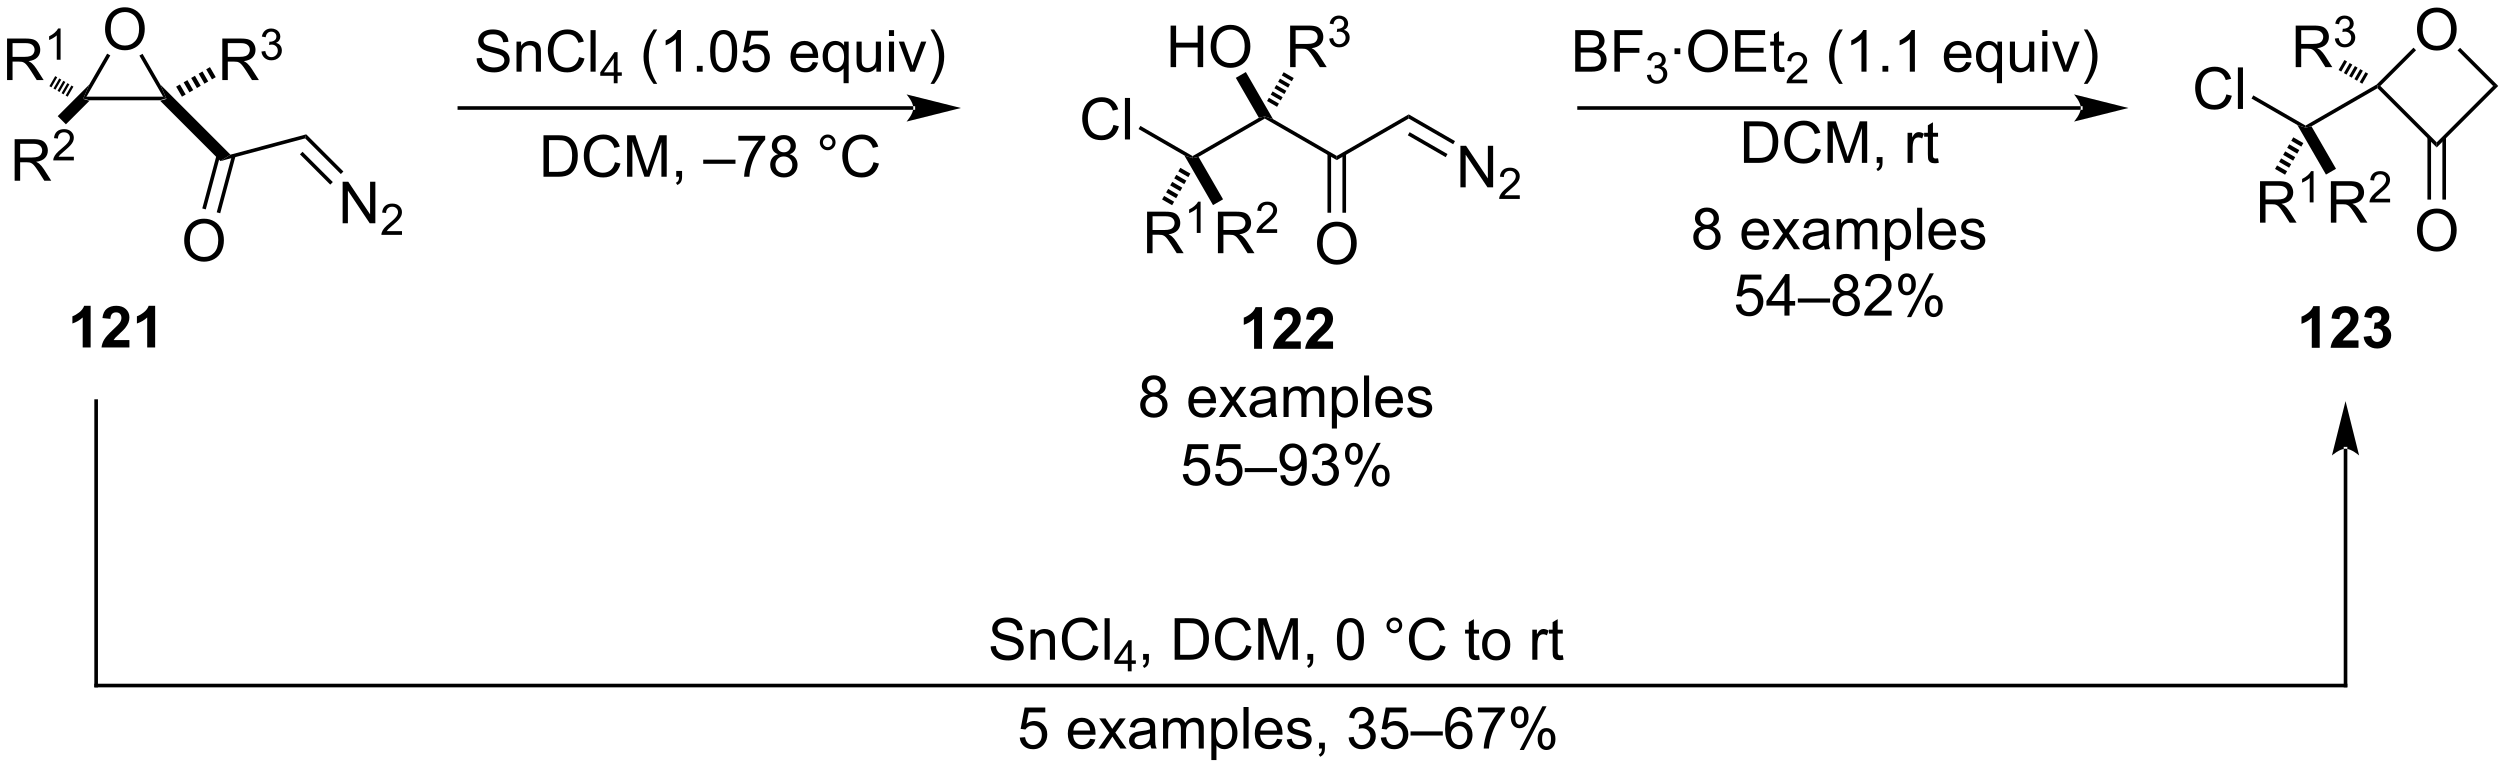 <?xml version="1.0" encoding="UTF-8"?>
<!DOCTYPE svg PUBLIC '-//W3C//DTD SVG 1.0//EN'
          'http://www.w3.org/TR/2001/REC-SVG-20010904/DTD/svg10.dtd'>
<svg stroke-dasharray="none" shape-rendering="auto" xmlns="http://www.w3.org/2000/svg" font-family="'Dialog'" text-rendering="auto" width="90" fill-opacity="1" color-interpolation="auto" color-rendering="auto" preserveAspectRatio="xMidYMid meet" font-size="12px" viewBox="0 0 90 28" fill="black" xmlns:xlink="http://www.w3.org/1999/xlink" stroke="black" image-rendering="auto" stroke-miterlimit="10" stroke-linecap="square" stroke-linejoin="miter" font-style="normal" stroke-width="1" height="28" stroke-dashoffset="0" font-weight="normal" stroke-opacity="1"
><!--Generated by the Batik Graphics2D SVG Generator--><defs id="genericDefs"
  /><g
  ><defs id="defs1"
    ><clipPath clipPathUnits="userSpaceOnUse" id="clipPath1"
      ><path d="M3.071 1.639 L358.509 1.639 L358.509 110.436 L3.071 110.436 L3.071 1.639 Z"
      /></clipPath
      ><clipPath clipPathUnits="userSpaceOnUse" id="clipPath2"
      ><path d="M1.135 16.367 L1.135 122.138 L346.691 122.138 L346.691 16.367 Z"
      /></clipPath
    ></defs
    ><g transform="scale(0.253,0.253) translate(-3.071,-1.639) matrix(1.029,0,0,1.029,1.903,-15.196)"
    ><path d="M13.479 30.227 L12.598 29.977 L13.031 29.727 L23.665 29.727 L24.098 29.977 L23.216 30.227 Z" stroke="none" clip-path="url(#clipPath2)"
    /></g
    ><g transform="matrix(0.261,0,0,0.261,-0.296,-4.263)"
    ><path d="M15.624 20.378 Q15.624 18.951 16.39 18.147 Q17.156 17.34 18.366 17.34 Q19.158 17.34 19.794 17.72 Q20.432 18.097 20.765 18.774 Q21.101 19.451 21.101 20.311 Q21.101 21.183 20.749 21.871 Q20.398 22.558 19.752 22.912 Q19.109 23.267 18.361 23.267 Q17.554 23.267 16.916 22.876 Q16.281 22.483 15.952 21.808 Q15.624 21.131 15.624 20.378 ZM16.406 20.389 Q16.406 21.425 16.96 22.022 Q17.518 22.616 18.359 22.616 Q19.213 22.616 19.765 22.014 Q20.32 21.412 20.32 20.308 Q20.32 19.608 20.083 19.087 Q19.846 18.566 19.39 18.28 Q18.937 17.991 18.369 17.991 Q17.564 17.991 16.984 18.545 Q16.406 19.097 16.406 20.389 Z" stroke="none" clip-path="url(#clipPath2)"
    /></g
    ><g transform="matrix(0.261,0,0,0.261,-0.296,-4.263)"
    ><path d="M23.235 27.983 L24.098 29.977 L23.665 29.727 L20.361 24.004 L20.794 23.754 Z" stroke="none" clip-path="url(#clipPath2)"
    /></g
    ><g transform="matrix(0.261,0,0,0.261,-0.296,-4.263)"
    ><path d="M15.915 23.731 L16.348 23.981 L13.031 29.727 L12.598 29.977 L13.46 27.983 Z" stroke="none" clip-path="url(#clipPath2)"
    /></g
    ><g transform="matrix(0.261,0,0,0.261,-0.296,-4.263)"
    ><path d="M2.107 27.377 L2.107 21.65 L4.646 21.65 Q5.412 21.65 5.811 21.804 Q6.209 21.958 6.446 22.348 Q6.686 22.739 6.686 23.213 Q6.686 23.822 6.29 24.241 Q5.896 24.658 5.071 24.77 Q5.373 24.916 5.529 25.057 Q5.86 25.361 6.157 25.817 L7.154 27.377 L6.201 27.377 L5.443 26.184 Q5.11 25.669 4.894 25.395 Q4.68 25.122 4.511 25.012 Q4.342 24.903 4.165 24.861 Q4.037 24.833 3.743 24.833 L2.865 24.833 L2.865 27.377 L2.107 27.377 ZM2.865 24.176 L4.493 24.176 Q5.014 24.176 5.305 24.07 Q5.6 23.963 5.751 23.726 Q5.904 23.489 5.904 23.213 Q5.904 22.807 5.607 22.546 Q5.313 22.283 4.678 22.283 L2.865 22.283 L2.865 24.176 Z" stroke="none" clip-path="url(#clipPath2)"
    /></g
    ><g transform="matrix(0.261,0,0,0.261,-0.296,-4.263)"
    ><path d="M9.491 24.577 L8.963 24.577 L8.963 21.216 Q8.772 21.397 8.463 21.579 Q8.155 21.761 7.909 21.852 L7.909 21.343 Q8.35 21.134 8.68 20.839 Q9.012 20.542 9.151 20.264 L9.491 20.264 L9.491 24.577 Z" stroke="none" clip-path="url(#clipPath2)"
    /></g
    ><g transform="matrix(0.261,0,0,0.261,-0.296,-4.263)"
    ><path d="M10.466 29.67 L10.186 29.508 L10.986 28.123 L11.265 28.284 ZM9.906 29.347 L9.626 29.185 L10.426 27.8 L10.706 27.961 ZM9.347 29.024 L9.067 28.862 L9.867 27.477 L10.147 27.638 ZM8.787 28.701 L8.507 28.539 L9.307 27.154 L9.587 27.315 ZM8.228 28.378 L7.948 28.216 L8.748 26.831 L9.028 26.992 Z" stroke="none" clip-path="url(#clipPath2)"
    /></g
    ><g transform="matrix(0.261,0,0,0.261,-0.296,-4.263)"
    ><path d="M3.154 41.259 L3.154 35.532 L5.693 35.532 Q6.458 35.532 6.857 35.686 Q7.255 35.839 7.492 36.23 Q7.732 36.621 7.732 37.095 Q7.732 37.704 7.336 38.123 Q6.943 38.54 6.117 38.652 Q6.419 38.798 6.576 38.938 Q6.906 39.243 7.203 39.699 L8.201 41.259 L7.247 41.259 L6.49 40.066 Q6.156 39.55 5.94 39.277 Q5.727 39.004 5.557 38.894 Q5.388 38.785 5.211 38.743 Q5.083 38.714 4.789 38.714 L3.912 38.714 L3.912 41.259 L3.154 41.259 ZM3.912 38.058 L5.539 38.058 Q6.06 38.058 6.352 37.951 Q6.646 37.845 6.797 37.608 Q6.951 37.371 6.951 37.095 Q6.951 36.688 6.654 36.428 Q6.359 36.165 5.724 36.165 L3.912 36.165 L3.912 38.058 Z" stroke="none" clip-path="url(#clipPath2)"
    /></g
    ><g transform="matrix(0.261,0,0,0.261,-0.296,-4.263)"
    ><path d="M11.322 37.951 L11.322 38.459 L8.482 38.459 Q8.477 38.267 8.545 38.092 Q8.652 37.802 8.891 37.521 Q9.131 37.24 9.582 36.871 Q10.281 36.297 10.527 35.961 Q10.774 35.625 10.774 35.326 Q10.774 35.013 10.549 34.798 Q10.326 34.582 9.965 34.582 Q9.584 34.582 9.355 34.81 Q9.127 35.039 9.125 35.443 L8.582 35.388 Q8.639 34.781 9.002 34.465 Q9.365 34.146 9.977 34.146 Q10.596 34.146 10.955 34.49 Q11.316 34.832 11.316 35.338 Q11.316 35.595 11.211 35.845 Q11.105 36.093 10.859 36.369 Q10.615 36.644 10.047 37.125 Q9.572 37.523 9.438 37.666 Q9.303 37.808 9.215 37.951 L11.322 37.951 Z" stroke="none" clip-path="url(#clipPath2)"
    /></g
    ><g transform="matrix(0.261,0,0,0.261,-0.296,-4.263)"
    ><path d="M13.46 27.983 L12.598 29.977 L13.479 30.227 L10.225 33.481 L9.094 32.35 Z" stroke="none" clip-path="url(#clipPath2)"
    /></g
    ><g transform="matrix(0.261,0,0,0.261,-0.296,-4.263)"
    ><path d="M127.11 31.479 L127.11 31.479 L64.495 31.479 L64.245 31.479 L64.245 30.979 L64.495 30.979 L127.11 30.979 L127.36 30.979 L127.36 31.479 ZM133.675 31.229 L126.175 29.354 C126.175 29.354 127.11 30.408 127.11 31.229 C127.11 32.049 126.175 33.104 126.175 33.104 Z" stroke="none" clip-path="url(#clipPath2)"
    /></g
    ><g transform="matrix(0.261,0,0,0.261,-0.296,-4.263)"
    ><path d="M66.872 24.379 L67.588 24.317 Q67.637 24.746 67.822 25.022 Q68.01 25.298 68.4 25.468 Q68.791 25.637 69.278 25.637 Q69.713 25.637 70.044 25.509 Q70.377 25.379 70.538 25.155 Q70.7 24.931 70.7 24.666 Q70.7 24.395 70.544 24.194 Q70.387 23.994 70.028 23.856 Q69.799 23.767 69.01 23.577 Q68.221 23.387 67.903 23.22 Q67.494 23.004 67.291 22.686 Q67.091 22.369 67.091 21.973 Q67.091 21.541 67.335 21.163 Q67.583 20.785 68.054 20.59 Q68.528 20.395 69.106 20.395 Q69.744 20.395 70.228 20.6 Q70.716 20.806 70.976 21.205 Q71.239 21.603 71.26 22.106 L70.533 22.16 Q70.473 21.619 70.135 21.343 Q69.799 21.064 69.137 21.064 Q68.45 21.064 68.135 21.317 Q67.822 21.567 67.822 21.923 Q67.822 22.231 68.044 22.431 Q68.262 22.629 69.187 22.84 Q70.111 23.048 70.455 23.205 Q70.955 23.434 71.192 23.788 Q71.432 24.142 71.432 24.603 Q71.432 25.059 71.169 25.465 Q70.908 25.869 70.416 26.095 Q69.927 26.319 69.314 26.319 Q68.536 26.319 68.01 26.093 Q67.486 25.863 67.187 25.41 Q66.887 24.955 66.872 24.379 ZM72.377 26.22 L72.377 22.072 L73.01 22.072 L73.01 22.66 Q73.466 21.978 74.33 21.978 Q74.705 21.978 75.018 22.113 Q75.333 22.246 75.489 22.465 Q75.645 22.684 75.708 22.986 Q75.747 23.181 75.747 23.668 L75.747 26.22 L75.044 26.22 L75.044 23.697 Q75.044 23.267 74.96 23.053 Q74.88 22.84 74.671 22.715 Q74.463 22.587 74.182 22.587 Q73.731 22.587 73.406 22.874 Q73.08 23.158 73.08 23.955 L73.08 26.22 L72.377 26.22 ZM81.001 24.212 L81.758 24.402 Q81.522 25.337 80.902 25.83 Q80.282 26.319 79.389 26.319 Q78.462 26.319 77.881 25.942 Q77.303 25.564 76.998 24.85 Q76.696 24.134 76.696 23.314 Q76.696 22.418 77.037 21.754 Q77.381 21.087 78.011 20.741 Q78.641 20.395 79.399 20.395 Q80.258 20.395 80.844 20.832 Q81.43 21.27 81.662 22.064 L80.915 22.238 Q80.717 21.613 80.337 21.33 Q79.959 21.043 79.383 21.043 Q78.725 21.043 78.279 21.361 Q77.837 21.676 77.657 22.21 Q77.477 22.744 77.477 23.309 Q77.477 24.041 77.691 24.585 Q77.904 25.129 78.352 25.4 Q78.803 25.668 79.326 25.668 Q79.962 25.668 80.402 25.301 Q80.844 24.934 81.001 24.212 ZM82.588 26.22 L82.588 20.494 L83.291 20.494 L83.291 26.22 L82.588 26.22 Z" stroke="none" clip-path="url(#clipPath2)"
    /></g
    ><g transform="matrix(0.261,0,0,0.261,-0.296,-4.263)"
    ><path d="M85.792 27.82 L85.792 26.791 L83.928 26.791 L83.928 26.308 L85.889 23.525 L86.319 23.525 L86.319 26.308 L86.899 26.308 L86.899 26.791 L86.319 26.791 L86.319 27.82 L85.792 27.82 ZM85.792 26.308 L85.792 24.371 L84.448 26.308 L85.792 26.308 Z" stroke="none" clip-path="url(#clipPath2)"
    /></g
    ><g transform="matrix(0.261,0,0,0.261,-0.296,-4.263)"
    ><path d="M91.284 27.905 Q90.701 27.171 90.297 26.186 Q89.896 25.199 89.896 24.145 Q89.896 23.215 90.198 22.363 Q90.55 21.376 91.284 20.395 L91.787 20.395 Q91.315 21.207 91.162 21.556 Q90.925 22.095 90.787 22.681 Q90.62 23.41 90.62 24.15 Q90.62 26.027 91.787 27.905 L91.284 27.905 ZM95.058 26.22 L94.355 26.22 L94.355 21.738 Q94.099 21.981 93.688 22.223 Q93.276 22.465 92.948 22.587 L92.948 21.908 Q93.537 21.629 93.977 21.236 Q94.42 20.84 94.605 20.47 L95.058 20.47 L95.058 26.22 ZM97.252 26.22 L97.252 25.418 L98.054 25.418 L98.054 26.22 L97.252 26.22 ZM99.081 23.395 Q99.081 22.379 99.289 21.762 Q99.498 21.142 99.909 20.806 Q100.323 20.47 100.948 20.47 Q101.409 20.47 101.755 20.655 Q102.105 20.84 102.331 21.192 Q102.558 21.541 102.685 22.043 Q102.815 22.543 102.815 23.395 Q102.815 24.402 102.607 25.022 Q102.401 25.642 101.987 25.981 Q101.576 26.319 100.948 26.319 Q100.12 26.319 99.646 25.723 Q99.081 25.009 99.081 23.395 ZM99.802 23.395 Q99.802 24.806 100.133 25.272 Q100.464 25.738 100.948 25.738 Q101.433 25.738 101.761 25.27 Q102.091 24.801 102.091 23.395 Q102.091 21.981 101.761 21.517 Q101.433 21.051 100.94 21.051 Q100.456 21.051 100.167 21.462 Q99.802 21.986 99.802 23.395 ZM103.53 24.72 L104.267 24.658 Q104.351 25.197 104.647 25.468 Q104.947 25.738 105.369 25.738 Q105.877 25.738 106.228 25.356 Q106.58 24.973 106.58 24.34 Q106.58 23.738 106.241 23.392 Q105.905 23.043 105.358 23.043 Q105.017 23.043 104.744 23.199 Q104.47 23.353 104.314 23.598 L103.655 23.512 L104.21 20.572 L107.056 20.572 L107.056 21.244 L104.772 21.244 L104.463 22.783 Q104.978 22.423 105.546 22.423 Q106.296 22.423 106.811 22.944 Q107.327 23.462 107.327 24.277 Q107.327 25.056 106.874 25.621 Q106.322 26.319 105.369 26.319 Q104.588 26.319 104.093 25.882 Q103.601 25.442 103.53 24.72 ZM113.236 24.884 L113.963 24.973 Q113.791 25.611 113.325 25.962 Q112.861 26.314 112.14 26.314 Q111.228 26.314 110.694 25.754 Q110.163 25.192 110.163 24.181 Q110.163 23.134 110.702 22.556 Q111.241 21.978 112.101 21.978 Q112.931 21.978 113.457 22.546 Q113.986 23.111 113.986 24.137 Q113.986 24.199 113.983 24.324 L110.89 24.324 Q110.929 25.009 111.275 25.374 Q111.624 25.736 112.142 25.736 Q112.53 25.736 112.804 25.533 Q113.077 25.33 113.236 24.884 ZM110.929 23.746 L113.244 23.746 Q113.197 23.223 112.978 22.962 Q112.642 22.556 112.108 22.556 Q111.624 22.556 111.293 22.882 Q110.963 23.205 110.929 23.746 ZM117.49 27.811 L117.49 25.777 Q117.326 26.009 117.031 26.163 Q116.737 26.314 116.404 26.314 Q115.667 26.314 115.133 25.725 Q114.599 25.134 114.599 24.106 Q114.599 23.481 114.815 22.986 Q115.034 22.488 115.446 22.233 Q115.857 21.978 116.349 21.978 Q117.12 21.978 117.56 22.626 L117.56 22.072 L118.193 22.072 L118.193 27.811 L117.49 27.811 ZM115.323 24.134 Q115.323 24.934 115.659 25.335 Q115.995 25.736 116.464 25.736 Q116.912 25.736 117.235 25.356 Q117.56 24.973 117.56 24.197 Q117.56 23.369 117.219 22.952 Q116.878 22.533 116.417 22.533 Q115.959 22.533 115.641 22.921 Q115.323 23.309 115.323 24.134 ZM122.015 26.22 L122.015 25.611 Q121.53 26.314 120.697 26.314 Q120.33 26.314 120.012 26.173 Q119.694 26.033 119.538 25.819 Q119.384 25.606 119.322 25.298 Q119.28 25.09 119.28 24.642 L119.28 22.072 L119.983 22.072 L119.983 24.371 Q119.983 24.923 120.025 25.113 Q120.093 25.392 120.306 25.551 Q120.522 25.707 120.838 25.707 Q121.155 25.707 121.431 25.546 Q121.71 25.384 121.825 25.106 Q121.939 24.824 121.939 24.293 L121.939 22.072 L122.642 22.072 L122.642 26.22 L122.015 26.22 ZM123.748 21.301 L123.748 20.494 L124.451 20.494 L124.451 21.301 L123.748 21.301 ZM123.748 26.22 L123.748 22.072 L124.451 22.072 L124.451 26.22 L123.748 26.22 ZM126.674 26.22 L125.095 22.072 L125.838 22.072 L126.728 24.556 Q126.874 24.957 126.994 25.392 Q127.088 25.064 127.257 24.603 L128.179 22.072 L128.9 22.072 L127.33 26.22 L126.674 26.22 ZM129.983 27.905 L129.478 27.905 Q130.647 26.027 130.647 24.15 Q130.647 23.416 130.478 22.692 Q130.345 22.106 130.108 21.567 Q129.955 21.215 129.478 20.395 L129.983 20.395 Q130.718 21.376 131.069 22.363 Q131.369 23.215 131.369 24.145 Q131.369 25.199 130.965 26.186 Q130.561 27.171 129.983 27.905 Z" stroke="none" clip-path="url(#clipPath2)"
    /></g
    ><g transform="matrix(0.261,0,0,0.261,-0.296,-4.263)"
    ><path d="M76.097 40.713 L76.097 34.987 L78.071 34.987 Q78.737 34.987 79.089 35.067 Q79.581 35.182 79.93 35.479 Q80.383 35.862 80.607 36.458 Q80.831 37.052 80.831 37.817 Q80.831 38.471 80.678 38.976 Q80.527 39.479 80.287 39.81 Q80.05 40.138 79.766 40.328 Q79.485 40.518 79.084 40.617 Q78.683 40.713 78.165 40.713 L76.097 40.713 ZM76.855 40.036 L78.079 40.036 Q78.644 40.036 78.967 39.932 Q79.29 39.825 79.48 39.635 Q79.751 39.364 79.899 38.911 Q80.05 38.455 80.05 37.807 Q80.05 36.908 79.756 36.427 Q79.462 35.942 79.04 35.778 Q78.735 35.661 78.058 35.661 L76.855 35.661 L76.855 40.036 ZM85.96 38.705 L86.718 38.895 Q86.481 39.83 85.861 40.323 Q85.241 40.812 84.348 40.812 Q83.421 40.812 82.84 40.435 Q82.262 40.057 81.958 39.343 Q81.656 38.627 81.656 37.807 Q81.656 36.911 81.997 36.247 Q82.34 35.58 82.971 35.234 Q83.601 34.888 84.359 34.888 Q85.218 34.888 85.804 35.325 Q86.39 35.763 86.622 36.557 L85.874 36.731 Q85.676 36.106 85.296 35.823 Q84.918 35.536 84.343 35.536 Q83.684 35.536 83.239 35.854 Q82.796 36.169 82.616 36.703 Q82.437 37.237 82.437 37.802 Q82.437 38.533 82.65 39.078 Q82.864 39.622 83.312 39.893 Q83.762 40.161 84.286 40.161 Q84.921 40.161 85.361 39.794 Q85.804 39.427 85.96 38.705 ZM87.628 40.713 L87.628 34.987 L88.769 34.987 L90.126 39.041 Q90.313 39.606 90.399 39.888 Q90.495 39.575 90.704 38.971 L92.073 34.987 L93.094 34.987 L93.094 40.713 L92.362 40.713 L92.362 35.919 L90.698 40.713 L90.016 40.713 L88.36 35.838 L88.36 40.713 L87.628 40.713 ZM94.409 40.713 L94.409 39.911 L95.212 39.911 L95.212 40.713 Q95.212 41.156 95.055 41.427 Q94.899 41.698 94.558 41.846 L94.362 41.547 Q94.587 41.448 94.691 41.258 Q94.797 41.07 94.808 40.713 L94.409 40.713 ZM98.128 38.924 L98.128 38.356 L102.579 38.356 L102.579 38.924 L98.128 38.924 ZM102.973 35.737 L102.973 35.06 L106.679 35.06 L106.679 35.606 Q106.132 36.19 105.596 37.156 Q105.059 38.119 104.765 39.138 Q104.554 39.856 104.497 40.713 L103.773 40.713 Q103.786 40.036 104.038 39.08 Q104.293 38.122 104.767 37.234 Q105.241 36.346 105.778 35.737 L102.973 35.737 ZM108.456 37.606 Q108.019 37.448 107.808 37.151 Q107.597 36.854 107.597 36.44 Q107.597 35.815 108.045 35.39 Q108.495 34.963 109.243 34.963 Q109.993 34.963 110.448 35.398 Q110.907 35.833 110.907 36.458 Q110.907 36.856 110.696 37.153 Q110.487 37.448 110.063 37.606 Q110.589 37.778 110.865 38.161 Q111.141 38.544 111.141 39.075 Q111.141 39.81 110.62 40.312 Q110.102 40.812 109.253 40.812 Q108.407 40.812 107.886 40.31 Q107.368 39.807 107.368 39.057 Q107.368 38.497 107.649 38.122 Q107.933 37.744 108.456 37.606 ZM108.316 36.416 Q108.316 36.823 108.576 37.08 Q108.839 37.338 109.258 37.338 Q109.665 37.338 109.922 37.083 Q110.183 36.825 110.183 36.455 Q110.183 36.067 109.915 35.804 Q109.649 35.541 109.251 35.541 Q108.847 35.541 108.581 35.799 Q108.316 36.057 108.316 36.416 ZM108.089 39.06 Q108.089 39.362 108.232 39.643 Q108.376 39.924 108.657 40.078 Q108.938 40.231 109.261 40.231 Q109.766 40.231 110.094 39.908 Q110.422 39.583 110.422 39.083 Q110.422 38.575 110.084 38.244 Q109.745 37.911 109.237 37.911 Q108.743 37.911 108.415 38.239 Q108.089 38.567 108.089 39.06 ZM114.214 35.971 Q114.214 35.52 114.532 35.205 Q114.852 34.888 115.297 34.888 Q115.751 34.888 116.066 35.205 Q116.383 35.52 116.383 35.971 Q116.383 36.419 116.063 36.739 Q115.745 37.057 115.297 37.057 Q114.852 37.057 114.532 36.742 Q114.214 36.424 114.214 35.971 ZM114.641 35.971 Q114.641 36.244 114.834 36.437 Q115.027 36.63 115.3 36.63 Q115.571 36.63 115.763 36.437 Q115.956 36.244 115.956 35.971 Q115.956 35.698 115.763 35.505 Q115.571 35.31 115.3 35.31 Q115.027 35.31 114.834 35.505 Q114.641 35.698 114.641 35.971 ZM121.616 38.705 L122.374 38.895 Q122.137 39.83 121.517 40.323 Q120.898 40.812 120.004 40.812 Q119.077 40.812 118.497 40.435 Q117.918 40.057 117.614 39.343 Q117.312 38.627 117.312 37.807 Q117.312 36.911 117.653 36.247 Q117.997 35.58 118.627 35.234 Q119.257 34.888 120.015 34.888 Q120.874 34.888 121.46 35.325 Q122.046 35.763 122.278 36.557 L121.531 36.731 Q121.333 36.106 120.952 35.823 Q120.575 35.536 119.999 35.536 Q119.34 35.536 118.895 35.854 Q118.452 36.169 118.273 36.703 Q118.093 37.237 118.093 37.802 Q118.093 38.533 118.306 39.078 Q118.52 39.622 118.968 39.893 Q119.418 40.161 119.942 40.161 Q120.577 40.161 121.017 39.794 Q121.46 39.427 121.616 38.705 Z" stroke="none" clip-path="url(#clipPath2)"
    /></g
    ><g transform="matrix(0.261,0,0,0.261,-0.296,-4.263)"
    ><path d="M13.635 64.261 L12.539 64.261 L12.539 60.123 Q11.937 60.685 11.12 60.956 L11.12 59.959 Q11.549 59.818 12.052 59.427 Q12.557 59.034 12.745 58.511 L13.635 58.511 L13.635 64.261 ZM18.983 63.24 L18.983 64.261 L15.137 64.261 Q15.199 63.682 15.512 63.164 Q15.824 62.646 16.746 61.792 Q17.488 61.099 17.655 60.854 Q17.881 60.513 17.881 60.182 Q17.881 59.815 17.683 59.617 Q17.488 59.419 17.139 59.419 Q16.796 59.419 16.592 59.628 Q16.389 59.834 16.358 60.315 L15.264 60.206 Q15.363 59.3 15.879 58.906 Q16.395 58.511 17.168 58.511 Q18.014 58.511 18.499 58.969 Q18.983 59.425 18.983 60.104 Q18.983 60.49 18.845 60.841 Q18.707 61.19 18.405 61.573 Q18.207 61.826 17.686 62.302 Q17.168 62.779 17.027 62.935 Q16.889 63.091 16.803 63.24 L18.983 63.24 ZM22.534 64.261 L21.437 64.261 L21.437 60.123 Q20.836 60.685 20.018 60.956 L20.018 59.959 Q20.448 59.818 20.95 59.427 Q21.456 59.034 21.643 58.511 L22.534 58.511 L22.534 64.261 Z" stroke="none" clip-path="url(#clipPath2)"
    /></g
    ><g transform="matrix(0.261,0,0,0.261,-0.296,-4.263)"
    ><path d="M166.449 37.966 L165.631 38.149 L165.631 37.861 L174.773 32.583 L175.591 32.399 L175.591 32.688 Z" stroke="none" clip-path="url(#clipPath2)"
    /></g
    ><g transform="matrix(0.261,0,0,0.261,-0.296,-4.263)"
    ><path d="M154.709 33.562 L155.466 33.752 Q155.23 34.687 154.61 35.179 Q153.99 35.668 153.097 35.668 Q152.17 35.668 151.589 35.291 Q151.011 34.913 150.706 34.2 Q150.404 33.483 150.404 32.663 Q150.404 31.767 150.745 31.103 Q151.089 30.436 151.719 30.09 Q152.349 29.744 153.107 29.744 Q153.966 29.744 154.553 30.181 Q155.138 30.619 155.37 31.413 L154.623 31.587 Q154.425 30.962 154.045 30.679 Q153.667 30.392 153.091 30.392 Q152.433 30.392 151.987 30.71 Q151.545 31.025 151.365 31.559 Q151.185 32.093 151.185 32.658 Q151.185 33.39 151.399 33.934 Q151.612 34.478 152.06 34.749 Q152.511 35.017 153.034 35.017 Q153.67 35.017 154.11 34.65 Q154.553 34.283 154.709 33.562 ZM156.296 35.569 L156.296 29.843 L156.999 29.843 L156.999 35.569 L156.296 35.569 Z" stroke="none" clip-path="url(#clipPath2)"
    /></g
    ><g transform="matrix(0.261,0,0,0.261,-0.296,-4.263)"
    ><path d="M165.631 37.861 L165.631 38.149 L164.496 37.782 L158.177 34.134 L158.427 33.701 Z" stroke="none" clip-path="url(#clipPath2)"
    /></g
    ><g transform="matrix(0.261,0,0,0.261,-0.296,-4.263)"
    ><path d="M175.591 32.688 L175.591 32.399 L176.726 32.766 L185.516 37.841 L185.516 38.418 Z" stroke="none" clip-path="url(#clipPath2)"
    /></g
    ><g transform="matrix(0.261,0,0,0.261,-0.296,-4.263)"
    ><path d="M31.798 27.377 L31.798 21.65 L34.337 21.65 Q35.103 21.65 35.502 21.804 Q35.9 21.958 36.137 22.348 Q36.377 22.739 36.377 23.213 Q36.377 23.822 35.981 24.241 Q35.587 24.658 34.762 24.77 Q35.064 24.916 35.22 25.057 Q35.551 25.361 35.848 25.817 L36.845 27.377 L35.892 27.377 L35.134 26.184 Q34.801 25.669 34.585 25.395 Q34.371 25.122 34.202 25.012 Q34.033 24.903 33.856 24.861 Q33.728 24.833 33.434 24.833 L32.556 24.833 L32.556 27.377 L31.798 27.377 ZM32.556 24.176 L34.184 24.176 Q34.705 24.176 34.996 24.07 Q35.291 23.963 35.442 23.726 Q35.595 23.489 35.595 23.213 Q35.595 22.807 35.298 22.546 Q35.004 22.283 34.369 22.283 L32.556 22.283 L32.556 24.176 Z" stroke="none" clip-path="url(#clipPath2)"
    /></g
    ><g transform="matrix(0.261,0,0,0.261,-0.296,-4.263)"
    ><path d="M37.197 23.442 L37.725 23.372 Q37.817 23.821 38.033 24.018 Q38.252 24.216 38.567 24.216 Q38.938 24.216 39.194 23.958 Q39.451 23.7 39.451 23.319 Q39.451 22.956 39.213 22.721 Q38.977 22.485 38.61 22.485 Q38.461 22.485 38.239 22.544 L38.297 22.081 Q38.35 22.087 38.381 22.087 Q38.719 22.087 38.989 21.911 Q39.258 21.735 39.258 21.368 Q39.258 21.079 39.061 20.889 Q38.865 20.698 38.555 20.698 Q38.246 20.698 38.041 20.891 Q37.836 21.085 37.778 21.471 L37.25 21.378 Q37.348 20.846 37.69 20.555 Q38.033 20.264 38.543 20.264 Q38.895 20.264 39.19 20.415 Q39.486 20.565 39.643 20.827 Q39.799 21.087 39.799 21.38 Q39.799 21.659 39.649 21.887 Q39.5 22.116 39.207 22.251 Q39.588 22.339 39.799 22.616 Q40.01 22.891 40.01 23.307 Q40.01 23.87 39.6 24.262 Q39.19 24.653 38.563 24.653 Q37.998 24.653 37.623 24.317 Q37.25 23.979 37.197 23.442 Z" stroke="none" clip-path="url(#clipPath2)"
    /></g
    ><g transform="matrix(0.261,0,0,0.261,-0.296,-4.263)"
    ><path d="M25.43 28.284 L25.948 27.985 L26.748 29.371 L26.23 29.67 ZM26.466 27.686 L26.984 27.387 L27.784 28.772 L27.266 29.071 ZM27.502 27.087 L28.02 26.788 L28.82 28.174 L28.302 28.473 ZM28.539 26.489 L29.057 26.19 L29.857 27.576 L29.339 27.875 ZM29.575 25.891 L30.093 25.592 L30.893 26.977 L30.375 27.276 Z" stroke="none" clip-path="url(#clipPath2)"
    /></g
    ><g transform="matrix(0.261,0,0,0.261,-0.296,-4.263)"
    ><path d="M23.216 30.227 L24.098 29.977 L23.235 27.983 L32.917 37.665 L31.541 38.552 Z" stroke="none" clip-path="url(#clipPath2)"
    /></g
    ><g transform="matrix(0.261,0,0,0.261,-0.296,-4.263)"
    ><path d="M31.541 38.552 L32.917 37.665 L43.374 34.864 L43.224 35.421 Z" stroke="none" clip-path="url(#clipPath2)"
    /></g
    ><g transform="matrix(0.261,0,0,0.261,-0.296,-4.263)"
    ><path d="M26.54 49.539 Q26.54 48.112 27.305 47.307 Q28.071 46.5 29.282 46.5 Q30.074 46.5 30.709 46.88 Q31.347 47.258 31.68 47.935 Q32.017 48.612 32.017 49.471 Q32.017 50.344 31.665 51.031 Q31.313 51.719 30.668 52.073 Q30.024 52.427 29.277 52.427 Q28.47 52.427 27.832 52.036 Q27.196 51.643 26.868 50.969 Q26.54 50.292 26.54 49.539 ZM27.321 49.55 Q27.321 50.586 27.876 51.182 Q28.433 51.776 29.274 51.776 Q30.128 51.776 30.68 51.175 Q31.235 50.573 31.235 49.469 Q31.235 48.768 30.998 48.248 Q30.761 47.727 30.305 47.44 Q29.852 47.151 29.285 47.151 Q28.48 47.151 27.899 47.706 Q27.321 48.258 27.321 49.55 Z" stroke="none" clip-path="url(#clipPath2)"
    /></g
    ><g transform="matrix(0.261,0,0,0.261,-0.296,-4.263)"
    ><path d="M31.146 37.202 L29.034 45.084 L29.517 45.214 L31.629 37.331 ZM33.138 37.736 L31.026 45.618 L31.509 45.748 L33.621 37.865 Z" stroke="none" clip-path="url(#clipPath2)"
    /></g
    ><g transform="matrix(0.261,0,0,0.261,-0.296,-4.263)"
    ><path d="M48.394 47.125 L48.394 41.399 L49.172 41.399 L52.18 45.894 L52.18 41.399 L52.907 41.399 L52.907 47.125 L52.128 47.125 L49.12 42.625 L49.12 47.125 L48.394 47.125 Z" stroke="none" clip-path="url(#clipPath2)"
    /></g
    ><g transform="matrix(0.261,0,0,0.261,-0.296,-4.263)"
    ><path d="M56.583 48.218 L56.583 48.725 L53.743 48.725 Q53.737 48.534 53.806 48.358 Q53.913 48.069 54.151 47.788 Q54.392 47.507 54.843 47.138 Q55.542 46.563 55.788 46.227 Q56.034 45.891 56.034 45.593 Q56.034 45.28 55.81 45.065 Q55.587 44.848 55.226 44.848 Q54.845 44.848 54.616 45.077 Q54.388 45.306 54.386 45.71 L53.843 45.655 Q53.9 45.048 54.263 44.731 Q54.626 44.413 55.237 44.413 Q55.857 44.413 56.216 44.757 Q56.577 45.098 56.577 45.604 Q56.577 45.862 56.472 46.112 Q56.366 46.36 56.12 46.636 Q55.876 46.911 55.308 47.391 Q54.833 47.79 54.698 47.932 Q54.564 48.075 54.476 48.218 L56.583 48.218 Z" stroke="none" clip-path="url(#clipPath2)"
    /></g
    ><g transform="matrix(0.261,0,0,0.261,-0.296,-4.263)"
    ><path d="M43.224 35.421 L43.374 34.864 L48.497 39.987 L48.144 40.341 ZM42.506 37.62 L46.685 41.8 L47.039 41.446 L42.859 37.267 Z" stroke="none" clip-path="url(#clipPath2)"
    /></g
    ><g transform="matrix(0.261,0,0,0.261,-0.296,-4.263)"
    ><path d="M182.792 49.95 Q182.792 48.523 183.558 47.719 Q184.323 46.911 185.534 46.911 Q186.326 46.911 186.962 47.292 Q187.6 47.669 187.933 48.346 Q188.269 49.023 188.269 49.883 Q188.269 50.755 187.917 51.443 Q187.566 52.13 186.92 52.484 Q186.277 52.839 185.529 52.839 Q184.722 52.839 184.084 52.448 Q183.448 52.055 183.12 51.38 Q182.792 50.703 182.792 49.95 ZM183.573 49.961 Q183.573 50.997 184.128 51.594 Q184.685 52.187 185.527 52.187 Q186.381 52.187 186.933 51.586 Q187.488 50.984 187.488 49.88 Q187.488 49.18 187.251 48.659 Q187.014 48.138 186.558 47.852 Q186.105 47.562 185.537 47.562 Q184.732 47.562 184.152 48.117 Q183.573 48.669 183.573 49.961 Z" stroke="none" clip-path="url(#clipPath2)"
    /></g
    ><g transform="matrix(0.261,0,0,0.261,-0.296,-4.263)"
    ><path d="M184.234 37.534 L184.234 45.677 L184.734 45.677 L184.734 37.534 ZM186.297 37.534 L186.297 45.677 L186.797 45.677 L186.797 37.534 Z" stroke="none" clip-path="url(#clipPath2)"
    /></g
    ><g transform="matrix(0.261,0,0,0.261,-0.296,-4.263)"
    ><path d="M185.516 38.418 L185.516 37.841 L195.44 32.111 L195.44 32.688 Z" stroke="none" clip-path="url(#clipPath2)"
    /></g
    ><g transform="matrix(0.261,0,0,0.261,-0.296,-4.263)"
    ><path d="M202.57 42.173 L202.57 36.446 L203.349 36.446 L206.356 40.941 L206.356 36.446 L207.083 36.446 L207.083 42.173 L206.304 42.173 L203.297 37.673 L203.297 42.173 L202.57 42.173 Z" stroke="none" clip-path="url(#clipPath2)"
    /></g
    ><g transform="matrix(0.261,0,0,0.261,-0.296,-4.263)"
    ><path d="M210.759 43.265 L210.759 43.773 L207.919 43.773 Q207.914 43.581 207.982 43.405 Q208.089 43.116 208.328 42.835 Q208.568 42.554 209.019 42.185 Q209.718 41.611 209.964 41.275 Q210.211 40.939 210.211 40.64 Q210.211 40.327 209.986 40.112 Q209.763 39.896 209.402 39.896 Q209.021 39.896 208.793 40.124 Q208.564 40.353 208.562 40.757 L208.019 40.702 Q208.076 40.095 208.439 39.779 Q208.802 39.46 209.414 39.46 Q210.033 39.46 210.392 39.804 Q210.754 40.146 210.754 40.651 Q210.754 40.909 210.648 41.159 Q210.543 41.407 210.297 41.683 Q210.052 41.958 209.484 42.439 Q209.009 42.837 208.875 42.98 Q208.74 43.122 208.652 43.265 L210.759 43.265 Z" stroke="none" clip-path="url(#clipPath2)"
    /></g
    ><g transform="matrix(0.261,0,0,0.261,-0.296,-4.263)"
    ><path d="M195.44 32.688 L195.44 32.111 L201.822 35.795 L201.572 36.228 ZM195.315 34.998 L200.54 38.014 L200.79 37.581 L195.565 34.565 Z" stroke="none" clip-path="url(#clipPath2)"
    /></g
    ><g transform="matrix(0.261,0,0,0.261,-0.296,-4.263)"
    ><path d="M175.206 64.447 L174.109 64.447 L174.109 60.309 Q173.508 60.871 172.69 61.142 L172.69 60.145 Q173.12 60.004 173.622 59.614 Q174.128 59.22 174.315 58.697 L175.206 58.697 L175.206 64.447 ZM180.553 63.426 L180.553 64.447 L176.707 64.447 Q176.769 63.869 177.082 63.35 Q177.394 62.832 178.316 61.978 Q179.059 61.285 179.225 61.041 Q179.452 60.7 179.452 60.369 Q179.452 60.002 179.254 59.804 Q179.059 59.606 178.71 59.606 Q178.366 59.606 178.163 59.814 Q177.96 60.02 177.928 60.502 L176.835 60.392 Q176.934 59.486 177.449 59.093 Q177.965 58.697 178.738 58.697 Q179.585 58.697 180.069 59.155 Q180.553 59.611 180.553 60.291 Q180.553 60.676 180.415 61.028 Q180.277 61.377 179.975 61.759 Q179.777 62.012 179.256 62.489 Q178.738 62.965 178.598 63.121 Q178.46 63.278 178.374 63.426 L180.553 63.426 ZM185.003 63.426 L185.003 64.447 L181.156 64.447 Q181.219 63.869 181.531 63.35 Q181.844 62.832 182.766 61.978 Q183.508 61.285 183.674 61.041 Q183.901 60.7 183.901 60.369 Q183.901 60.002 183.703 59.804 Q183.508 59.606 183.159 59.606 Q182.815 59.606 182.612 59.814 Q182.409 60.02 182.378 60.502 L181.284 60.392 Q181.383 59.486 181.898 59.093 Q182.414 58.697 183.188 58.697 Q184.034 58.697 184.518 59.155 Q185.003 59.611 185.003 60.291 Q185.003 60.676 184.865 61.028 Q184.727 61.377 184.424 61.759 Q184.227 62.012 183.706 62.489 Q183.188 62.965 183.047 63.121 Q182.909 63.278 182.823 63.426 L185.003 63.426 Z" stroke="none" clip-path="url(#clipPath2)"
    /></g
    ><g transform="matrix(0.261,0,0,0.261,-0.296,-4.263)"
    ><path d="M159.489 70.74 Q159.052 70.581 158.84 70.284 Q158.63 69.987 158.63 69.573 Q158.63 68.948 159.077 68.524 Q159.528 68.097 160.275 68.097 Q161.025 68.097 161.481 68.532 Q161.94 68.967 161.94 69.592 Q161.94 69.99 161.728 70.287 Q161.52 70.581 161.096 70.74 Q161.622 70.912 161.898 71.295 Q162.174 71.678 162.174 72.209 Q162.174 72.943 161.653 73.446 Q161.135 73.946 160.286 73.946 Q159.44 73.946 158.919 73.443 Q158.4 72.941 158.4 72.191 Q158.4 71.631 158.682 71.256 Q158.965 70.878 159.489 70.74 ZM159.348 69.55 Q159.348 69.956 159.609 70.214 Q159.872 70.472 160.291 70.472 Q160.697 70.472 160.955 70.217 Q161.215 69.959 161.215 69.589 Q161.215 69.201 160.947 68.938 Q160.682 68.675 160.283 68.675 Q159.88 68.675 159.614 68.933 Q159.348 69.191 159.348 69.55 ZM159.122 72.193 Q159.122 72.495 159.265 72.777 Q159.408 73.058 159.69 73.212 Q159.971 73.365 160.294 73.365 Q160.799 73.365 161.127 73.042 Q161.455 72.717 161.455 72.217 Q161.455 71.709 161.117 71.378 Q160.778 71.045 160.27 71.045 Q159.775 71.045 159.447 71.373 Q159.122 71.701 159.122 72.193 ZM168.114 72.511 L168.84 72.6 Q168.669 73.237 168.202 73.589 Q167.739 73.941 167.018 73.941 Q166.106 73.941 165.572 73.381 Q165.041 72.818 165.041 71.808 Q165.041 70.761 165.58 70.183 Q166.119 69.605 166.978 69.605 Q167.809 69.605 168.335 70.172 Q168.864 70.737 168.864 71.764 Q168.864 71.826 168.861 71.951 L165.768 71.951 Q165.807 72.636 166.153 73.001 Q166.502 73.362 167.02 73.362 Q167.408 73.362 167.682 73.159 Q167.955 72.956 168.114 72.511 ZM165.807 71.373 L168.122 71.373 Q168.075 70.85 167.856 70.589 Q167.52 70.183 166.986 70.183 Q166.502 70.183 166.171 70.508 Q165.84 70.831 165.807 71.373 ZM169.256 73.847 L170.772 71.691 L169.368 69.698 L170.248 69.698 L170.883 70.67 Q171.063 70.948 171.173 71.136 Q171.344 70.878 171.49 70.678 L172.188 69.698 L173.029 69.698 L171.594 71.652 L173.139 73.847 L172.274 73.847 L171.423 72.558 L171.196 72.209 L170.107 73.847 L169.256 73.847 ZM176.43 73.334 Q176.04 73.667 175.678 73.805 Q175.318 73.941 174.904 73.941 Q174.219 73.941 173.852 73.607 Q173.485 73.271 173.485 72.753 Q173.485 72.448 173.623 72.196 Q173.764 71.943 173.988 71.792 Q174.212 71.639 174.493 71.56 Q174.701 71.506 175.118 71.456 Q175.969 71.355 176.373 71.214 Q176.376 71.068 176.376 71.029 Q176.376 70.6 176.178 70.425 Q175.907 70.185 175.376 70.185 Q174.881 70.185 174.644 70.36 Q174.407 70.534 174.295 70.975 L173.607 70.881 Q173.701 70.441 173.915 70.17 Q174.131 69.896 174.537 69.751 Q174.943 69.605 175.477 69.605 Q176.008 69.605 176.339 69.73 Q176.673 69.855 176.829 70.045 Q176.985 70.232 177.048 70.521 Q177.084 70.701 177.084 71.17 L177.084 72.107 Q177.084 73.089 177.128 73.35 Q177.173 73.607 177.305 73.847 L176.571 73.847 Q176.462 73.628 176.43 73.334 ZM176.373 71.764 Q175.99 71.92 175.225 72.029 Q174.79 72.092 174.61 72.17 Q174.43 72.248 174.331 72.399 Q174.235 72.55 174.235 72.732 Q174.235 73.014 174.449 73.201 Q174.662 73.389 175.071 73.389 Q175.477 73.389 175.792 73.212 Q176.11 73.034 176.258 72.725 Q176.373 72.487 176.373 72.021 L176.373 71.764 ZM178.174 73.847 L178.174 69.698 L178.802 69.698 L178.802 70.279 Q178.997 69.975 179.32 69.79 Q179.645 69.605 180.059 69.605 Q180.52 69.605 180.815 69.797 Q181.111 69.987 181.231 70.331 Q181.723 69.605 182.512 69.605 Q183.13 69.605 183.46 69.946 Q183.794 70.287 183.794 70.998 L183.794 73.847 L183.096 73.847 L183.096 71.232 Q183.096 70.81 183.025 70.626 Q182.958 70.441 182.778 70.329 Q182.598 70.214 182.356 70.214 Q181.919 70.214 181.63 70.506 Q181.34 70.795 181.34 71.435 L181.34 73.847 L180.637 73.847 L180.637 71.152 Q180.637 70.683 180.465 70.448 Q180.294 70.214 179.903 70.214 Q179.606 70.214 179.353 70.37 Q179.103 70.527 178.989 70.829 Q178.877 71.128 178.877 71.693 L178.877 73.847 L178.174 73.847 ZM184.838 75.438 L184.838 69.698 L185.478 69.698 L185.478 70.237 Q185.705 69.92 185.989 69.764 Q186.275 69.605 186.682 69.605 Q187.213 69.605 187.619 69.878 Q188.025 70.152 188.231 70.649 Q188.44 71.146 188.44 71.74 Q188.44 72.378 188.21 72.889 Q187.981 73.396 187.546 73.67 Q187.111 73.941 186.63 73.941 Q186.278 73.941 185.999 73.792 Q185.721 73.644 185.541 73.417 L185.541 75.438 L184.838 75.438 ZM185.473 71.795 Q185.473 72.597 185.796 72.98 Q186.122 73.362 186.583 73.362 Q187.052 73.362 187.385 72.967 Q187.721 72.568 187.721 71.737 Q187.721 70.943 187.393 70.55 Q187.067 70.154 186.614 70.154 Q186.166 70.154 185.82 70.576 Q185.473 70.995 185.473 71.795 ZM189.272 73.847 L189.272 68.12 L189.975 68.12 L189.975 73.847 L189.272 73.847 ZM193.903 72.511 L194.63 72.6 Q194.458 73.237 193.992 73.589 Q193.528 73.941 192.807 73.941 Q191.895 73.941 191.361 73.381 Q190.83 72.818 190.83 71.808 Q190.83 70.761 191.369 70.183 Q191.908 69.605 192.768 69.605 Q193.598 69.605 194.124 70.172 Q194.653 70.737 194.653 71.764 Q194.653 71.826 194.65 71.951 L191.557 71.951 Q191.596 72.636 191.942 73.001 Q192.291 73.362 192.809 73.362 Q193.197 73.362 193.471 73.159 Q193.744 72.956 193.903 72.511 ZM191.596 71.373 L193.911 71.373 Q193.864 70.85 193.645 70.589 Q193.309 70.183 192.775 70.183 Q192.291 70.183 191.96 70.508 Q191.63 70.831 191.596 71.373 ZM195.232 72.607 L195.928 72.498 Q195.985 72.917 196.253 73.141 Q196.522 73.362 197.001 73.362 Q197.485 73.362 197.719 73.165 Q197.954 72.967 197.954 72.701 Q197.954 72.464 197.748 72.326 Q197.602 72.232 197.029 72.089 Q196.256 71.894 195.956 71.751 Q195.657 71.607 195.503 71.357 Q195.35 71.105 195.35 70.8 Q195.35 70.521 195.475 70.287 Q195.602 70.05 195.821 69.894 Q195.985 69.771 196.269 69.688 Q196.553 69.605 196.876 69.605 Q197.365 69.605 197.732 69.745 Q198.102 69.886 198.277 70.126 Q198.454 70.365 198.522 70.769 L197.834 70.862 Q197.787 70.542 197.561 70.362 Q197.337 70.183 196.928 70.183 Q196.443 70.183 196.235 70.344 Q196.029 70.503 196.029 70.717 Q196.029 70.855 196.115 70.964 Q196.201 71.076 196.383 71.152 Q196.49 71.191 197.006 71.331 Q197.751 71.529 198.045 71.657 Q198.342 71.784 198.508 72.027 Q198.678 72.269 198.678 72.628 Q198.678 72.98 198.472 73.29 Q198.266 73.6 197.878 73.771 Q197.493 73.941 197.006 73.941 Q196.196 73.941 195.772 73.605 Q195.35 73.269 195.232 72.607 Z" stroke="none" clip-path="url(#clipPath2)"
    /></g
    ><g transform="matrix(0.261,0,0,0.261,-0.296,-4.263)"
    ><path d="M164.271 81.747 L165.008 81.684 Q165.092 82.224 165.389 82.494 Q165.688 82.765 166.11 82.765 Q166.618 82.765 166.969 82.382 Q167.321 81.999 167.321 81.367 Q167.321 80.765 166.982 80.419 Q166.646 80.07 166.1 80.07 Q165.758 80.07 165.485 80.226 Q165.212 80.38 165.055 80.624 L164.396 80.539 L164.951 77.599 L167.798 77.599 L167.798 78.27 L165.514 78.27 L165.204 79.809 Q165.719 79.45 166.287 79.45 Q167.037 79.45 167.553 79.971 Q168.068 80.489 168.068 81.304 Q168.068 82.083 167.615 82.648 Q167.063 83.346 166.11 83.346 Q165.329 83.346 164.834 82.908 Q164.342 82.468 164.271 81.747 ZM168.721 81.747 L169.458 81.684 Q169.541 82.224 169.838 82.494 Q170.137 82.765 170.559 82.765 Q171.067 82.765 171.419 82.382 Q171.77 81.999 171.77 81.367 Q171.77 80.765 171.432 80.419 Q171.096 80.07 170.549 80.07 Q170.208 80.07 169.934 80.226 Q169.661 80.38 169.505 80.624 L168.846 80.539 L169.4 77.599 L172.247 77.599 L172.247 78.27 L169.963 78.27 L169.653 79.809 Q170.169 79.45 170.736 79.45 Q171.486 79.45 172.002 79.971 Q172.518 80.489 172.518 81.304 Q172.518 82.083 172.064 82.648 Q171.512 83.346 170.559 83.346 Q169.778 83.346 169.283 82.908 Q168.791 82.468 168.721 81.747 ZM172.821 81.458 L172.821 80.89 L177.271 80.89 L177.271 81.458 L172.821 81.458 ZM177.723 81.921 L178.4 81.859 Q178.486 82.335 178.728 82.552 Q178.971 82.765 179.348 82.765 Q179.674 82.765 179.916 82.617 Q180.161 82.468 180.317 82.221 Q180.473 81.974 180.577 81.552 Q180.684 81.13 180.684 80.692 Q180.684 80.645 180.682 80.552 Q180.471 80.888 180.103 81.096 Q179.739 81.304 179.314 81.304 Q178.603 81.304 178.111 80.789 Q177.619 80.273 177.619 79.429 Q177.619 78.559 178.132 78.028 Q178.645 77.497 179.419 77.497 Q179.978 77.497 180.439 77.799 Q180.903 78.099 181.143 78.656 Q181.385 79.21 181.385 80.265 Q181.385 81.364 181.145 82.015 Q180.908 82.664 180.437 83.005 Q179.965 83.346 179.333 83.346 Q178.661 83.346 178.234 82.974 Q177.809 82.599 177.723 81.921 ZM180.603 79.395 Q180.603 78.789 180.28 78.434 Q179.958 78.078 179.505 78.078 Q179.036 78.078 178.687 78.46 Q178.34 78.843 178.34 79.453 Q178.34 79.999 178.671 80.343 Q179.002 80.684 179.486 80.684 Q179.973 80.684 180.288 80.343 Q180.603 79.999 180.603 79.395 ZM182.071 81.734 L182.774 81.64 Q182.896 82.239 183.185 82.502 Q183.477 82.765 183.896 82.765 Q184.391 82.765 184.732 82.421 Q185.076 82.078 185.076 81.57 Q185.076 81.085 184.758 80.773 Q184.443 80.458 183.954 80.458 Q183.756 80.458 183.459 80.536 L183.537 79.919 Q183.607 79.927 183.649 79.927 Q184.1 79.927 184.459 79.692 Q184.818 79.458 184.818 78.968 Q184.818 78.583 184.555 78.33 Q184.295 78.075 183.881 78.075 Q183.469 78.075 183.196 78.333 Q182.923 78.591 182.844 79.106 L182.141 78.981 Q182.271 78.273 182.727 77.885 Q183.185 77.497 183.865 77.497 Q184.334 77.497 184.727 77.697 Q185.123 77.898 185.331 78.247 Q185.54 78.593 185.54 78.984 Q185.54 79.356 185.339 79.661 Q185.141 79.966 184.751 80.145 Q185.258 80.263 185.54 80.632 Q185.821 80.999 185.821 81.554 Q185.821 82.304 185.274 82.828 Q184.727 83.349 183.891 83.349 Q183.139 83.349 182.639 82.901 Q182.141 82.45 182.071 81.734 ZM186.65 78.895 Q186.65 78.281 186.958 77.851 Q187.268 77.421 187.853 77.421 Q188.393 77.421 188.744 77.807 Q189.098 78.192 189.098 78.937 Q189.098 79.664 188.742 80.057 Q188.385 80.45 187.861 80.45 Q187.34 80.45 186.994 80.065 Q186.65 79.677 186.65 78.895 ZM187.872 77.906 Q187.611 77.906 187.437 78.132 Q187.262 78.359 187.262 78.966 Q187.262 79.515 187.437 79.742 Q187.614 79.966 187.872 79.966 Q188.137 79.966 188.312 79.739 Q188.486 79.513 188.486 78.911 Q188.486 78.356 188.309 78.132 Q188.135 77.906 187.872 77.906 ZM187.877 83.458 L191.01 77.421 L191.58 77.421 L188.458 83.458 L187.877 83.458 ZM190.353 81.903 Q190.353 81.286 190.661 80.859 Q190.971 80.429 191.559 80.429 Q192.098 80.429 192.452 80.815 Q192.807 81.2 192.807 81.945 Q192.807 82.671 192.447 83.065 Q192.09 83.458 191.564 83.458 Q191.044 83.458 190.697 83.07 Q190.353 82.679 190.353 81.903 ZM191.58 80.914 Q191.314 80.914 191.14 81.14 Q190.965 81.367 190.965 81.974 Q190.965 82.52 191.14 82.747 Q191.317 82.974 191.575 82.974 Q191.846 82.974 192.018 82.747 Q192.192 82.52 192.192 81.919 Q192.192 81.364 192.015 81.14 Q191.84 80.914 191.58 80.914 Z" stroke="none" clip-path="url(#clipPath2)"
    /></g
    ><g transform="matrix(0.261,0,0,0.261,-0.296,-4.263)"
    ><path d="M288.142 31.479 L288.142 31.479 L218.939 31.479 L218.689 31.479 L218.689 30.979 L218.939 30.979 L288.142 30.979 L288.392 30.979 L288.392 31.479 ZM294.707 31.229 L287.207 29.354 C287.207 29.354 288.142 30.408 288.142 31.229 C288.142 32.049 287.207 33.104 287.207 33.104 Z" stroke="none" clip-path="url(#clipPath2)"
    /></g
    ><g transform="matrix(0.261,0,0,0.261,-0.296,-4.263)"
    ><path d="M218.404 26.22 L218.404 20.494 L220.553 20.494 Q221.209 20.494 221.605 20.668 Q222.003 20.84 222.227 21.202 Q222.451 21.564 222.451 21.957 Q222.451 22.324 222.251 22.65 Q222.053 22.973 221.652 23.173 Q222.17 23.324 222.449 23.692 Q222.73 24.059 222.73 24.559 Q222.73 24.962 222.558 25.309 Q222.389 25.652 222.139 25.84 Q221.889 26.027 221.511 26.124 Q221.136 26.22 220.589 26.22 L218.404 26.22 ZM219.162 22.9 L220.402 22.9 Q220.904 22.9 221.123 22.832 Q221.412 22.746 221.558 22.548 Q221.707 22.348 221.707 22.048 Q221.707 21.762 221.569 21.546 Q221.433 21.33 221.178 21.249 Q220.925 21.168 220.308 21.168 L219.162 21.168 L219.162 22.9 ZM219.162 25.543 L220.589 25.543 Q220.957 25.543 221.105 25.517 Q221.365 25.47 221.54 25.361 Q221.717 25.251 221.829 25.043 Q221.944 24.832 221.944 24.559 Q221.944 24.238 221.779 24.004 Q221.615 23.767 221.324 23.671 Q221.035 23.574 220.488 23.574 L219.162 23.574 L219.162 25.543 ZM223.811 26.22 L223.811 20.494 L227.675 20.494 L227.675 21.168 L224.569 21.168 L224.569 22.942 L227.256 22.942 L227.256 23.619 L224.569 23.619 L224.569 26.22 L223.811 26.22 Z" stroke="none" clip-path="url(#clipPath2)"
    /></g
    ><g transform="matrix(0.261,0,0,0.261,-0.296,-4.263)"
    ><path d="M228.293 26.685 L228.821 26.615 Q228.912 27.064 229.129 27.262 Q229.348 27.459 229.662 27.459 Q230.033 27.459 230.289 27.201 Q230.547 26.943 230.547 26.562 Q230.547 26.199 230.309 25.965 Q230.072 25.728 229.705 25.728 Q229.557 25.728 229.334 25.787 L229.393 25.324 Q229.446 25.33 229.477 25.33 Q229.815 25.33 230.084 25.154 Q230.354 24.978 230.354 24.611 Q230.354 24.322 230.156 24.133 Q229.961 23.941 229.651 23.941 Q229.342 23.941 229.137 24.135 Q228.932 24.328 228.873 24.715 L228.346 24.621 Q228.444 24.09 228.785 23.799 Q229.129 23.508 229.639 23.508 Q229.99 23.508 230.285 23.658 Q230.582 23.808 230.738 24.07 Q230.895 24.33 230.895 24.623 Q230.895 24.902 230.744 25.131 Q230.596 25.359 230.303 25.494 Q230.684 25.582 230.895 25.859 Q231.106 26.135 231.106 26.551 Q231.106 27.113 230.696 27.506 Q230.285 27.896 229.658 27.896 Q229.094 27.896 228.719 27.56 Q228.346 27.223 228.293 26.685 Z" stroke="none" clip-path="url(#clipPath2)"
    /></g
    ><g transform="matrix(0.261,0,0,0.261,-0.296,-4.263)"
    ><path d="M232.102 23.801 L232.102 23.001 L232.901 23.001 L232.901 23.801 L232.102 23.801 ZM233.989 23.431 Q233.989 22.004 234.754 21.199 Q235.52 20.392 236.731 20.392 Q237.523 20.392 238.158 20.772 Q238.796 21.15 239.129 21.827 Q239.465 22.504 239.465 23.363 Q239.465 24.236 239.114 24.923 Q238.762 25.611 238.116 25.965 Q237.473 26.319 236.726 26.319 Q235.918 26.319 235.28 25.928 Q234.645 25.535 234.317 24.861 Q233.989 24.184 233.989 23.431 ZM234.77 23.442 Q234.77 24.478 235.325 25.074 Q235.882 25.668 236.723 25.668 Q237.577 25.668 238.129 25.067 Q238.684 24.465 238.684 23.361 Q238.684 22.66 238.447 22.14 Q238.21 21.619 237.754 21.332 Q237.301 21.043 236.734 21.043 Q235.929 21.043 235.348 21.598 Q234.77 22.15 234.77 23.442 ZM240.456 26.22 L240.456 20.494 L244.597 20.494 L244.597 21.168 L241.214 21.168 L241.214 22.923 L244.383 22.923 L244.383 23.595 L241.214 23.595 L241.214 25.543 L244.73 25.543 L244.73 26.22 L240.456 26.22 ZM247.222 25.59 L247.323 26.212 Q247.026 26.275 246.792 26.275 Q246.409 26.275 246.198 26.155 Q245.988 26.033 245.901 25.835 Q245.816 25.637 245.816 25.004 L245.816 22.619 L245.3 22.619 L245.3 22.072 L245.816 22.072 L245.816 21.043 L246.516 20.621 L246.516 22.072 L247.222 22.072 L247.222 22.619 L246.516 22.619 L246.516 25.043 Q246.516 25.345 246.553 25.431 Q246.589 25.517 246.672 25.569 Q246.758 25.619 246.915 25.619 Q247.032 25.619 247.222 25.59 Z" stroke="none" clip-path="url(#clipPath2)"
    /></g
    ><g transform="matrix(0.261,0,0,0.261,-0.296,-4.263)"
    ><path d="M250.404 27.312 L250.404 27.82 L247.564 27.82 Q247.558 27.629 247.626 27.453 Q247.734 27.164 247.972 26.883 Q248.212 26.601 248.663 26.232 Q249.363 25.658 249.609 25.322 Q249.855 24.986 249.855 24.687 Q249.855 24.375 249.63 24.16 Q249.407 23.943 249.046 23.943 Q248.665 23.943 248.437 24.172 Q248.208 24.4 248.206 24.805 L247.663 24.75 Q247.72 24.142 248.083 23.826 Q248.446 23.508 249.058 23.508 Q249.677 23.508 250.036 23.851 Q250.398 24.193 250.398 24.699 Q250.398 24.957 250.292 25.207 Q250.187 25.455 249.941 25.73 Q249.696 26.006 249.128 26.486 Q248.654 26.885 248.519 27.027 Q248.384 27.17 248.296 27.312 L250.404 27.312 Z" stroke="none" clip-path="url(#clipPath2)"
    /></g
    ><g transform="matrix(0.261,0,0,0.261,-0.296,-4.263)"
    ><path d="M254.814 27.905 Q254.231 27.171 253.827 26.186 Q253.426 25.199 253.426 24.145 Q253.426 23.215 253.728 22.363 Q254.08 21.376 254.814 20.395 L255.317 20.395 Q254.845 21.207 254.692 21.556 Q254.455 22.095 254.317 22.681 Q254.15 23.41 254.15 24.15 Q254.15 26.027 255.317 27.905 L254.814 27.905 ZM258.587 26.22 L257.884 26.22 L257.884 21.738 Q257.629 21.981 257.218 22.223 Q256.806 22.465 256.478 22.587 L256.478 21.908 Q257.067 21.629 257.507 21.236 Q257.949 20.84 258.134 20.47 L258.587 20.47 L258.587 26.22 ZM260.781 26.22 L260.781 25.418 L261.584 25.418 L261.584 26.22 L260.781 26.22 ZM265.259 26.22 L264.556 26.22 L264.556 21.738 Q264.301 21.981 263.889 22.223 Q263.478 22.465 263.15 22.587 L263.15 21.908 Q263.738 21.629 264.178 21.236 Q264.621 20.84 264.806 20.47 L265.259 20.47 L265.259 26.22 ZM272.317 24.884 L273.043 24.973 Q272.871 25.611 272.405 25.962 Q271.942 26.314 271.22 26.314 Q270.309 26.314 269.775 25.754 Q269.244 25.192 269.244 24.181 Q269.244 23.134 269.783 22.556 Q270.322 21.978 271.181 21.978 Q272.012 21.978 272.538 22.546 Q273.067 23.111 273.067 24.137 Q273.067 24.199 273.064 24.324 L269.97 24.324 Q270.009 25.009 270.356 25.374 Q270.705 25.736 271.223 25.736 Q271.611 25.736 271.884 25.533 Q272.158 25.33 272.317 24.884 ZM270.009 23.746 L272.324 23.746 Q272.277 23.223 272.059 22.962 Q271.723 22.556 271.189 22.556 Q270.705 22.556 270.374 22.882 Q270.043 23.205 270.009 23.746 ZM276.57 27.811 L276.57 25.777 Q276.406 26.009 276.112 26.163 Q275.818 26.314 275.485 26.314 Q274.748 26.314 274.214 25.725 Q273.68 25.134 273.68 24.106 Q273.68 23.481 273.896 22.986 Q274.115 22.488 274.526 22.233 Q274.938 21.978 275.43 21.978 Q276.201 21.978 276.641 22.626 L276.641 22.072 L277.274 22.072 L277.274 27.811 L276.57 27.811 ZM274.404 24.134 Q274.404 24.934 274.74 25.335 Q275.076 25.736 275.544 25.736 Q275.992 25.736 276.315 25.356 Q276.641 24.973 276.641 24.197 Q276.641 23.369 276.3 22.952 Q275.959 22.533 275.498 22.533 Q275.039 22.533 274.721 22.921 Q274.404 23.309 274.404 24.134 ZM281.095 26.22 L281.095 25.611 Q280.611 26.314 279.777 26.314 Q279.41 26.314 279.093 26.173 Q278.775 26.033 278.619 25.819 Q278.465 25.606 278.402 25.298 Q278.361 25.09 278.361 24.642 L278.361 22.072 L279.064 22.072 L279.064 24.371 Q279.064 24.923 279.106 25.113 Q279.173 25.392 279.387 25.551 Q279.603 25.707 279.918 25.707 Q280.236 25.707 280.512 25.546 Q280.791 25.384 280.905 25.106 Q281.02 24.824 281.02 24.293 L281.02 22.072 L281.723 22.072 L281.723 26.22 L281.095 26.22 ZM282.828 21.301 L282.828 20.494 L283.531 20.494 L283.531 21.301 L282.828 21.301 ZM282.828 26.22 L282.828 22.072 L283.531 22.072 L283.531 26.22 L282.828 26.22 ZM285.754 26.22 L284.176 22.072 L284.918 22.072 L285.809 24.556 Q285.955 24.957 286.074 25.392 Q286.168 25.064 286.337 24.603 L287.259 22.072 L287.981 22.072 L286.41 26.22 L285.754 26.22 ZM289.064 27.905 L288.559 27.905 Q289.728 26.027 289.728 24.15 Q289.728 23.416 289.559 22.692 Q289.426 22.106 289.189 21.567 Q289.035 21.215 288.559 20.395 L289.064 20.395 Q289.798 21.376 290.15 22.363 Q290.449 23.215 290.449 24.145 Q290.449 25.199 290.046 26.186 Q289.642 27.171 289.064 27.905 Z" stroke="none" clip-path="url(#clipPath2)"
    /></g
    ><g transform="matrix(0.261,0,0,0.261,-0.296,-4.263)"
    ><path d="M241.679 38.798 L241.679 33.072 L243.653 33.072 Q244.32 33.072 244.671 33.153 Q245.163 33.267 245.512 33.564 Q245.965 33.947 246.189 34.543 Q246.413 35.137 246.413 35.903 Q246.413 36.556 246.26 37.061 Q246.109 37.564 245.869 37.895 Q245.632 38.223 245.348 38.413 Q245.067 38.603 244.666 38.702 Q244.265 38.798 243.747 38.798 L241.679 38.798 ZM242.437 38.121 L243.661 38.121 Q244.226 38.121 244.549 38.017 Q244.872 37.91 245.062 37.72 Q245.333 37.449 245.481 36.996 Q245.632 36.541 245.632 35.892 Q245.632 34.994 245.338 34.512 Q245.043 34.028 244.622 33.864 Q244.317 33.746 243.64 33.746 L242.437 33.746 L242.437 38.121 ZM251.542 36.791 L252.3 36.981 Q252.063 37.916 251.443 38.408 Q250.823 38.897 249.93 38.897 Q249.003 38.897 248.422 38.52 Q247.844 38.142 247.54 37.429 Q247.238 36.712 247.238 35.892 Q247.238 34.996 247.579 34.332 Q247.922 33.666 248.553 33.319 Q249.183 32.973 249.941 32.973 Q250.8 32.973 251.386 33.41 Q251.972 33.848 252.204 34.642 L251.456 34.817 Q251.258 34.192 250.878 33.908 Q250.5 33.621 249.925 33.621 Q249.266 33.621 248.821 33.939 Q248.378 34.254 248.198 34.788 Q248.019 35.322 248.019 35.887 Q248.019 36.619 248.232 37.163 Q248.446 37.707 248.894 37.978 Q249.344 38.246 249.868 38.246 Q250.503 38.246 250.943 37.879 Q251.386 37.512 251.542 36.791 ZM253.21 38.798 L253.21 33.072 L254.351 33.072 L255.708 37.127 Q255.895 37.692 255.981 37.973 Q256.077 37.66 256.286 37.056 L257.656 33.072 L258.676 33.072 L258.676 38.798 L257.945 38.798 L257.945 34.004 L256.281 38.798 L255.598 38.798 L253.942 33.923 L253.942 38.798 L253.21 38.798 ZM259.991 38.798 L259.991 37.996 L260.793 37.996 L260.793 38.798 Q260.793 39.241 260.637 39.512 Q260.481 39.783 260.14 39.931 L259.945 39.632 Q260.168 39.533 260.273 39.343 Q260.379 39.155 260.39 38.798 L259.991 38.798 ZM264.247 38.798 L264.247 34.65 L264.879 34.65 L264.879 35.278 Q265.122 34.837 265.325 34.697 Q265.531 34.556 265.778 34.556 Q266.132 34.556 266.499 34.783 L266.257 35.434 Q265.999 35.283 265.741 35.283 Q265.512 35.283 265.327 35.421 Q265.145 35.559 265.067 35.806 Q264.95 36.181 264.95 36.627 L264.95 38.798 L264.247 38.798 ZM268.452 38.168 L268.554 38.791 Q268.257 38.853 268.023 38.853 Q267.64 38.853 267.429 38.733 Q267.218 38.611 267.132 38.413 Q267.046 38.215 267.046 37.582 L267.046 35.197 L266.531 35.197 L266.531 34.65 L267.046 34.65 L267.046 33.621 L267.747 33.199 L267.747 34.65 L268.452 34.65 L268.452 35.197 L267.747 35.197 L267.747 37.621 Q267.747 37.923 267.783 38.009 Q267.82 38.095 267.903 38.147 Q267.989 38.197 268.145 38.197 Q268.262 38.197 268.452 38.168 Z" stroke="none" clip-path="url(#clipPath2)"
    /></g
    ><g transform="matrix(0.261,0,0,0.261,-0.296,-4.263)"
    ><path d="M334.51 20.419 Q334.51 18.992 335.276 18.188 Q336.041 17.38 337.252 17.38 Q338.044 17.38 338.679 17.76 Q339.317 18.138 339.651 18.815 Q339.986 19.492 339.986 20.352 Q339.986 21.224 339.635 21.911 Q339.283 22.599 338.637 22.953 Q337.994 23.307 337.247 23.307 Q336.44 23.307 335.801 22.917 Q335.166 22.523 334.838 21.849 Q334.51 21.172 334.51 20.419 ZM335.291 20.43 Q335.291 21.466 335.846 22.062 Q336.403 22.656 337.244 22.656 Q338.098 22.656 338.651 22.055 Q339.205 21.453 339.205 20.349 Q339.205 19.648 338.968 19.128 Q338.731 18.607 338.276 18.32 Q337.822 18.031 337.255 18.031 Q336.45 18.031 335.869 18.586 Q335.291 19.138 335.291 20.43 Z" stroke="none" clip-path="url(#clipPath2)"
    /></g
    ><g transform="matrix(0.261,0,0,0.261,-0.296,-4.263)"
    ><path d="M329.06 28.503 L329.101 28.19 L329.455 28.19 L337.233 35.968 L337.233 36.675 Z" stroke="none" clip-path="url(#clipPath2)"
    /></g
    ><g transform="matrix(0.261,0,0,0.261,-0.296,-4.263)"
    ><path d="M337.233 36.675 L337.233 35.968 L345.011 28.19 L345.718 28.19 Z" stroke="none" clip-path="url(#clipPath2)"
    /></g
    ><g transform="matrix(0.261,0,0,0.261,-0.296,-4.263)"
    ><path d="M345.718 28.19 L345.011 28.19 L340.105 23.284 L340.459 22.93 Z" stroke="none" clip-path="url(#clipPath2)"
    /></g
    ><g transform="matrix(0.261,0,0,0.261,-0.296,-4.263)"
    ><path d="M334.028 22.91 L334.381 23.264 L329.455 28.19 L329.101 28.19 L328.948 27.99 Z" stroke="none" clip-path="url(#clipPath2)"
    /></g
    ><g transform="matrix(0.261,0,0,0.261,-0.296,-4.263)"
    ><path d="M334.51 48.143 Q334.51 46.716 335.276 45.911 Q336.041 45.104 337.252 45.104 Q338.044 45.104 338.679 45.484 Q339.317 45.862 339.651 46.539 Q339.986 47.216 339.986 48.075 Q339.986 48.947 339.635 49.635 Q339.283 50.322 338.637 50.677 Q337.994 51.031 337.247 51.031 Q336.44 51.031 335.801 50.64 Q335.166 50.247 334.838 49.572 Q334.51 48.895 334.51 48.143 ZM335.291 48.153 Q335.291 49.19 335.846 49.786 Q336.403 50.38 337.244 50.38 Q338.098 50.38 338.651 49.778 Q339.205 49.177 339.205 48.072 Q339.205 47.372 338.968 46.851 Q338.731 46.33 338.276 46.044 Q337.822 45.755 337.255 45.755 Q336.45 45.755 335.869 46.309 Q335.291 46.862 335.291 48.153 Z" stroke="none" clip-path="url(#clipPath2)"
    /></g
    ><g transform="matrix(0.261,0,0,0.261,-0.296,-4.263)"
    ><path d="M335.952 35.29 L335.952 43.869 L336.452 43.869 L336.452 35.29 ZM338.015 35.29 L338.014 43.869 L338.514 43.869 L338.515 35.29 Z" stroke="none" clip-path="url(#clipPath2)"
    /></g
    ><g transform="matrix(0.261,0,0,0.261,-0.296,-4.263)"
    ><path d="M321.096 64.307 L320 64.307 L320 60.169 Q319.398 60.732 318.581 61.002 L318.581 60.005 Q319.01 59.864 319.513 59.474 Q320.018 59.081 320.206 58.557 L321.096 58.557 L321.096 64.307 ZM326.444 63.286 L326.444 64.307 L322.598 64.307 Q322.66 63.729 322.973 63.211 Q323.285 62.693 324.207 61.838 Q324.949 61.146 325.116 60.901 Q325.342 60.56 325.342 60.229 Q325.342 59.862 325.144 59.664 Q324.949 59.466 324.6 59.466 Q324.257 59.466 324.053 59.674 Q323.85 59.88 323.819 60.362 L322.725 60.252 Q322.824 59.346 323.34 58.953 Q323.856 58.557 324.629 58.557 Q325.475 58.557 325.96 59.015 Q326.444 59.471 326.444 60.151 Q326.444 60.536 326.306 60.888 Q326.168 61.237 325.866 61.62 Q325.668 61.872 325.147 62.349 Q324.629 62.825 324.488 62.982 Q324.35 63.138 324.264 63.286 L326.444 63.286 ZM327.148 62.786 L328.211 62.659 Q328.26 63.065 328.482 63.281 Q328.706 63.495 329.023 63.495 Q329.362 63.495 329.594 63.237 Q329.828 62.979 329.828 62.541 Q329.828 62.127 329.604 61.885 Q329.383 61.643 329.062 61.643 Q328.852 61.643 328.557 61.724 L328.68 60.831 Q329.125 60.841 329.359 60.638 Q329.594 60.432 329.594 60.091 Q329.594 59.802 329.422 59.63 Q329.25 59.458 328.964 59.458 Q328.682 59.458 328.482 59.654 Q328.284 59.849 328.242 60.224 L327.229 60.052 Q327.336 59.534 327.547 59.224 Q327.76 58.911 328.141 58.734 Q328.523 58.557 328.995 58.557 Q329.805 58.557 330.292 59.073 Q330.695 59.495 330.695 60.026 Q330.695 60.779 329.87 61.229 Q330.362 61.333 330.656 61.7 Q330.953 62.068 330.953 62.588 Q330.953 63.341 330.401 63.875 Q329.852 64.406 329.031 64.406 Q328.253 64.406 327.74 63.958 Q327.229 63.51 327.148 62.786 Z" stroke="none" clip-path="url(#clipPath2)"
    /></g
    ><g transform="matrix(0.261,0,0,0.261,-0.296,-4.263)"
    ><path d="M324.655 111.14 L324.655 111.14 L14.395 111.14 L14.145 111.14 L14.145 110.64 L14.395 110.64 L324.655 110.64 L324.905 110.64 L324.905 111.14 Z" stroke="none" clip-path="url(#clipPath2)"
    /></g
    ><g transform="matrix(0.261,0,0,0.261,-0.296,-4.263)"
    ><path d="M324.905 78.224 L324.905 78.224 L324.905 110.89 L324.905 111.14 L324.405 111.14 L324.405 110.89 L324.405 78.224 L324.405 77.974 L324.905 77.974 ZM324.655 71.659 L322.78 79.159 C322.78 79.159 323.834 78.224 324.655 78.224 C325.476 78.224 326.53 79.159 326.53 79.159 Z" stroke="none" clip-path="url(#clipPath2)"
    /></g
    ><g transform="matrix(0.261,0,0,0.261,-0.296,-4.263)"
    ><path d="M137.775 105.491 L138.491 105.428 Q138.541 105.858 138.725 106.134 Q138.913 106.41 139.304 106.579 Q139.694 106.749 140.181 106.749 Q140.616 106.749 140.947 106.621 Q141.28 106.491 141.441 106.267 Q141.603 106.043 141.603 105.777 Q141.603 105.507 141.447 105.306 Q141.291 105.105 140.931 104.967 Q140.702 104.879 139.913 104.689 Q139.124 104.499 138.806 104.332 Q138.397 104.116 138.194 103.798 Q137.994 103.48 137.994 103.085 Q137.994 102.652 138.238 102.275 Q138.486 101.897 138.957 101.702 Q139.431 101.507 140.009 101.507 Q140.647 101.507 141.132 101.712 Q141.619 101.918 141.879 102.316 Q142.142 102.715 142.163 103.217 L141.436 103.272 Q141.376 102.73 141.038 102.454 Q140.702 102.176 140.041 102.176 Q139.353 102.176 139.038 102.428 Q138.725 102.678 138.725 103.035 Q138.725 103.342 138.947 103.543 Q139.166 103.741 140.09 103.952 Q141.014 104.16 141.358 104.316 Q141.858 104.546 142.095 104.9 Q142.335 105.254 142.335 105.715 Q142.335 106.171 142.072 106.577 Q141.811 106.98 141.319 107.207 Q140.83 107.431 140.218 107.431 Q139.439 107.431 138.913 107.204 Q138.389 106.975 138.09 106.522 Q137.791 106.066 137.775 105.491 ZM143.28 107.332 L143.28 103.184 L143.913 103.184 L143.913 103.772 Q144.369 103.09 145.233 103.09 Q145.608 103.09 145.921 103.225 Q146.236 103.358 146.392 103.577 Q146.548 103.796 146.611 104.098 Q146.65 104.293 146.65 104.78 L146.65 107.332 L145.947 107.332 L145.947 104.809 Q145.947 104.379 145.863 104.165 Q145.783 103.952 145.574 103.827 Q145.366 103.699 145.085 103.699 Q144.634 103.699 144.309 103.986 Q143.983 104.269 143.983 105.066 L143.983 107.332 L143.28 107.332 ZM151.904 105.324 L152.662 105.514 Q152.425 106.449 151.805 106.941 Q151.185 107.431 150.292 107.431 Q149.365 107.431 148.784 107.053 Q148.206 106.676 147.901 105.962 Q147.599 105.246 147.599 104.426 Q147.599 103.53 147.94 102.866 Q148.284 102.199 148.914 101.853 Q149.544 101.507 150.302 101.507 Q151.162 101.507 151.748 101.944 Q152.333 102.382 152.565 103.176 L151.818 103.35 Q151.62 102.725 151.24 102.441 Q150.862 102.155 150.287 102.155 Q149.628 102.155 149.182 102.473 Q148.74 102.788 148.56 103.322 Q148.38 103.855 148.38 104.421 Q148.38 105.152 148.594 105.697 Q148.807 106.241 149.255 106.512 Q149.706 106.78 150.229 106.78 Q150.865 106.78 151.305 106.413 Q151.748 106.046 151.904 105.324 ZM153.491 107.332 L153.491 101.605 L154.194 101.605 L154.194 107.332 L153.491 107.332 Z" stroke="none" clip-path="url(#clipPath2)"
    /></g
    ><g transform="matrix(0.261,0,0,0.261,-0.296,-4.263)"
    ><path d="M156.695 108.932 L156.695 107.903 L154.832 107.903 L154.832 107.42 L156.792 104.637 L157.222 104.637 L157.222 107.42 L157.802 107.42 L157.802 107.903 L157.222 107.903 L157.222 108.932 L156.695 108.932 ZM156.695 107.42 L156.695 105.483 L155.351 107.42 L156.695 107.42 Z" stroke="none" clip-path="url(#clipPath2)"
    /></g
    ><g transform="matrix(0.261,0,0,0.261,-0.296,-4.263)"
    ><path d="M158.803 107.332 L158.803 106.53 L159.605 106.53 L159.605 107.332 Q159.605 107.775 159.449 108.046 Q159.293 108.316 158.952 108.465 L158.756 108.165 Q158.98 108.066 159.084 107.876 Q159.191 107.689 159.202 107.332 L158.803 107.332 ZM163.155 107.332 L163.155 101.605 L165.129 101.605 Q165.795 101.605 166.147 101.686 Q166.639 101.801 166.988 102.098 Q167.441 102.48 167.665 103.077 Q167.889 103.671 167.889 104.436 Q167.889 105.09 167.735 105.595 Q167.584 106.098 167.345 106.428 Q167.108 106.757 166.824 106.947 Q166.543 107.137 166.142 107.236 Q165.741 107.332 165.222 107.332 L163.155 107.332 ZM163.912 106.655 L165.137 106.655 Q165.702 106.655 166.024 106.551 Q166.347 106.444 166.537 106.254 Q166.808 105.983 166.957 105.53 Q167.108 105.074 167.108 104.426 Q167.108 103.527 166.814 103.046 Q166.519 102.561 166.097 102.397 Q165.793 102.28 165.116 102.28 L163.912 102.28 L163.912 106.655 ZM173.018 105.324 L173.776 105.514 Q173.539 106.449 172.919 106.941 Q172.299 107.431 171.406 107.431 Q170.479 107.431 169.898 107.053 Q169.32 106.676 169.015 105.962 Q168.713 105.246 168.713 104.426 Q168.713 103.53 169.054 102.866 Q169.398 102.199 170.028 101.853 Q170.659 101.507 171.416 101.507 Q172.276 101.507 172.862 101.944 Q173.448 102.382 173.679 103.176 L172.932 103.35 Q172.734 102.725 172.354 102.441 Q171.976 102.155 171.401 102.155 Q170.742 102.155 170.297 102.473 Q169.854 102.788 169.674 103.322 Q169.494 103.855 169.494 104.421 Q169.494 105.152 169.708 105.697 Q169.922 106.241 170.369 106.512 Q170.82 106.78 171.344 106.78 Q171.979 106.78 172.419 106.413 Q172.862 106.046 173.018 105.324 ZM174.686 107.332 L174.686 101.605 L175.827 101.605 L177.183 105.66 Q177.371 106.225 177.457 106.507 Q177.553 106.194 177.762 105.59 L179.131 101.605 L180.152 101.605 L180.152 107.332 L179.42 107.332 L179.42 102.538 L177.756 107.332 L177.074 107.332 L175.418 102.457 L175.418 107.332 L174.686 107.332 ZM181.467 107.332 L181.467 106.53 L182.269 106.53 L182.269 107.332 Q182.269 107.775 182.113 108.046 Q181.957 108.316 181.616 108.465 L181.42 108.165 Q181.644 108.066 181.748 107.876 Q181.855 107.689 181.866 107.332 L181.467 107.332 ZM185.535 104.507 Q185.535 103.491 185.743 102.874 Q185.952 102.254 186.363 101.918 Q186.777 101.582 187.402 101.582 Q187.863 101.582 188.209 101.767 Q188.558 101.952 188.785 102.303 Q189.012 102.652 189.139 103.155 Q189.269 103.655 189.269 104.507 Q189.269 105.514 189.061 106.134 Q188.855 106.754 188.441 107.092 Q188.03 107.431 187.402 107.431 Q186.574 107.431 186.1 106.835 Q185.535 106.121 185.535 104.507 ZM186.256 104.507 Q186.256 105.918 186.587 106.384 Q186.918 106.85 187.402 106.85 Q187.887 106.85 188.215 106.382 Q188.545 105.913 188.545 104.507 Q188.545 103.092 188.215 102.629 Q187.887 102.163 187.394 102.163 Q186.91 102.163 186.621 102.574 Q186.256 103.098 186.256 104.507 ZM192.373 102.59 Q192.373 102.139 192.691 101.824 Q193.012 101.507 193.457 101.507 Q193.91 101.507 194.225 101.824 Q194.543 102.139 194.543 102.59 Q194.543 103.038 194.222 103.358 Q193.905 103.676 193.457 103.676 Q193.012 103.676 192.691 103.361 Q192.373 103.043 192.373 102.59 ZM192.8 102.59 Q192.8 102.863 192.993 103.056 Q193.186 103.249 193.459 103.249 Q193.73 103.249 193.923 103.056 Q194.116 102.863 194.116 102.59 Q194.116 102.316 193.923 102.124 Q193.73 101.928 193.459 101.928 Q193.186 101.928 192.993 102.124 Q192.8 102.316 192.8 102.59 ZM199.776 105.324 L200.534 105.514 Q200.297 106.449 199.677 106.941 Q199.057 107.431 198.164 107.431 Q197.237 107.431 196.656 107.053 Q196.078 106.676 195.773 105.962 Q195.471 105.246 195.471 104.426 Q195.471 103.53 195.812 102.866 Q196.156 102.199 196.786 101.853 Q197.416 101.507 198.174 101.507 Q199.034 101.507 199.619 101.944 Q200.206 102.382 200.437 103.176 L199.69 103.35 Q199.492 102.725 199.112 102.441 Q198.734 102.155 198.159 102.155 Q197.5 102.155 197.054 102.473 Q196.612 102.788 196.432 103.322 Q196.252 103.855 196.252 104.421 Q196.252 105.152 196.466 105.697 Q196.679 106.241 197.127 106.512 Q197.578 106.78 198.101 106.78 Q198.737 106.78 199.177 106.413 Q199.619 106.046 199.776 105.324 ZM205.135 106.702 L205.237 107.324 Q204.94 107.387 204.706 107.387 Q204.323 107.387 204.112 107.267 Q203.901 107.144 203.815 106.947 Q203.729 106.749 203.729 106.116 L203.729 103.73 L203.213 103.73 L203.213 103.184 L203.729 103.184 L203.729 102.155 L204.429 101.733 L204.429 103.184 L205.135 103.184 L205.135 103.73 L204.429 103.73 L204.429 106.155 Q204.429 106.457 204.466 106.543 Q204.502 106.629 204.586 106.681 Q204.672 106.73 204.828 106.73 Q204.945 106.73 205.135 106.702 ZM205.561 105.257 Q205.561 104.105 206.202 103.551 Q206.738 103.09 207.506 103.09 Q208.363 103.09 208.905 103.65 Q209.449 104.21 209.449 105.199 Q209.449 105.999 209.207 106.46 Q208.967 106.918 208.509 107.173 Q208.05 107.426 207.506 107.426 Q206.637 107.426 206.097 106.868 Q205.561 106.309 205.561 105.257 ZM206.285 105.257 Q206.285 106.053 206.631 106.452 Q206.98 106.848 207.506 106.848 Q208.03 106.848 208.376 106.449 Q208.725 106.051 208.725 105.233 Q208.725 104.465 208.376 104.069 Q208.027 103.671 207.506 103.671 Q206.98 103.671 206.631 104.066 Q206.285 104.46 206.285 105.257 ZM212.488 107.332 L212.488 103.184 L213.121 103.184 L213.121 103.811 Q213.363 103.371 213.566 103.23 Q213.772 103.09 214.019 103.09 Q214.373 103.09 214.741 103.316 L214.498 103.967 Q214.241 103.816 213.983 103.816 Q213.754 103.816 213.569 103.954 Q213.387 104.092 213.308 104.34 Q213.191 104.715 213.191 105.16 L213.191 107.332 L212.488 107.332 ZM216.694 106.702 L216.795 107.324 Q216.498 107.387 216.264 107.387 Q215.881 107.387 215.67 107.267 Q215.459 107.144 215.373 106.947 Q215.287 106.749 215.287 106.116 L215.287 103.73 L214.772 103.73 L214.772 103.184 L215.287 103.184 L215.287 102.155 L215.988 101.733 L215.988 103.184 L216.694 103.184 L216.694 103.73 L215.988 103.73 L215.988 106.155 Q215.988 106.457 216.024 106.543 Q216.061 106.629 216.144 106.681 Q216.23 106.73 216.387 106.73 Q216.504 106.73 216.694 106.702 Z" stroke="none" clip-path="url(#clipPath2)"
    /></g
    ><g transform="matrix(0.261,0,0,0.261,-0.296,-4.263)"
    ><path d="M141.787 118.075 L142.524 118.013 Q142.607 118.552 142.904 118.823 Q143.203 119.093 143.625 119.093 Q144.133 119.093 144.485 118.711 Q144.836 118.328 144.836 117.695 Q144.836 117.093 144.498 116.747 Q144.162 116.398 143.615 116.398 Q143.274 116.398 143 116.554 Q142.727 116.708 142.571 116.953 L141.912 116.867 L142.466 113.927 L145.313 113.927 L145.313 114.599 L143.029 114.599 L142.719 116.138 Q143.235 115.778 143.803 115.778 Q144.553 115.778 145.068 116.299 Q145.584 116.817 145.584 117.632 Q145.584 118.411 145.131 118.976 Q144.578 119.674 143.625 119.674 Q142.844 119.674 142.349 119.237 Q141.857 118.797 141.787 118.075 ZM151.493 118.239 L152.219 118.328 Q152.047 118.966 151.581 119.317 Q151.118 119.669 150.396 119.669 Q149.485 119.669 148.951 119.109 Q148.42 118.547 148.42 117.536 Q148.42 116.489 148.959 115.911 Q149.498 115.333 150.357 115.333 Q151.188 115.333 151.714 115.901 Q152.243 116.466 152.243 117.492 Q152.243 117.554 152.24 117.679 L149.146 117.679 Q149.185 118.364 149.532 118.729 Q149.881 119.091 150.399 119.091 Q150.787 119.091 151.06 118.888 Q151.334 118.685 151.493 118.239 ZM149.185 117.101 L151.5 117.101 Q151.453 116.578 151.235 116.317 Q150.899 115.911 150.365 115.911 Q149.881 115.911 149.55 116.237 Q149.219 116.56 149.185 117.101 ZM152.635 119.575 L154.15 117.419 L152.746 115.427 L153.627 115.427 L154.262 116.398 Q154.442 116.677 154.551 116.864 Q154.723 116.606 154.869 116.406 L155.567 115.427 L156.408 115.427 L154.973 117.38 L156.517 119.575 L155.653 119.575 L154.801 118.286 L154.575 117.937 L153.486 119.575 L152.635 119.575 ZM159.809 119.062 Q159.418 119.395 159.056 119.534 Q158.697 119.669 158.283 119.669 Q157.598 119.669 157.231 119.336 Q156.864 119 156.864 118.481 Q156.864 118.177 157.002 117.924 Q157.142 117.672 157.366 117.52 Q157.59 117.367 157.871 117.289 Q158.08 117.234 158.496 117.185 Q159.348 117.083 159.752 116.942 Q159.754 116.797 159.754 116.757 Q159.754 116.328 159.556 116.153 Q159.286 115.914 158.754 115.914 Q158.26 115.914 158.023 116.088 Q157.786 116.263 157.674 116.703 L156.986 116.609 Q157.08 116.169 157.293 115.898 Q157.51 115.625 157.916 115.479 Q158.322 115.333 158.856 115.333 Q159.387 115.333 159.718 115.458 Q160.051 115.583 160.207 115.773 Q160.364 115.961 160.426 116.25 Q160.463 116.429 160.463 116.898 L160.463 117.836 Q160.463 118.817 160.507 119.078 Q160.551 119.336 160.684 119.575 L159.95 119.575 Q159.84 119.356 159.809 119.062 ZM159.752 117.492 Q159.369 117.648 158.603 117.757 Q158.168 117.82 157.989 117.898 Q157.809 117.976 157.71 118.127 Q157.614 118.278 157.614 118.461 Q157.614 118.742 157.827 118.929 Q158.041 119.117 158.45 119.117 Q158.856 119.117 159.171 118.94 Q159.489 118.763 159.637 118.453 Q159.752 118.216 159.752 117.75 L159.752 117.492 ZM161.553 119.575 L161.553 115.427 L162.18 115.427 L162.18 116.007 Q162.375 115.703 162.698 115.518 Q163.024 115.333 163.438 115.333 Q163.899 115.333 164.193 115.526 Q164.49 115.716 164.61 116.06 Q165.102 115.333 165.891 115.333 Q166.508 115.333 166.839 115.674 Q167.172 116.015 167.172 116.726 L167.172 119.575 L166.474 119.575 L166.474 116.961 Q166.474 116.539 166.404 116.354 Q166.336 116.169 166.157 116.057 Q165.977 115.942 165.735 115.942 Q165.297 115.942 165.008 116.234 Q164.719 116.523 164.719 117.164 L164.719 119.575 L164.016 119.575 L164.016 116.88 Q164.016 116.411 163.844 116.177 Q163.672 115.942 163.282 115.942 Q162.985 115.942 162.732 116.099 Q162.482 116.255 162.368 116.557 Q162.256 116.856 162.256 117.422 L162.256 119.575 L161.553 119.575 ZM168.216 121.166 L168.216 115.427 L168.857 115.427 L168.857 115.966 Q169.084 115.648 169.368 115.492 Q169.654 115.333 170.06 115.333 Q170.591 115.333 170.998 115.606 Q171.404 115.88 171.61 116.377 Q171.818 116.875 171.818 117.468 Q171.818 118.106 171.589 118.617 Q171.36 119.125 170.925 119.398 Q170.49 119.669 170.008 119.669 Q169.657 119.669 169.378 119.52 Q169.099 119.372 168.92 119.145 L168.92 121.166 L168.216 121.166 ZM168.852 117.523 Q168.852 118.325 169.175 118.708 Q169.5 119.091 169.961 119.091 Q170.43 119.091 170.763 118.695 Q171.099 118.297 171.099 117.466 Q171.099 116.672 170.771 116.278 Q170.446 115.882 169.993 115.882 Q169.545 115.882 169.198 116.304 Q168.852 116.724 168.852 117.523 ZM172.65 119.575 L172.65 113.849 L173.353 113.849 L173.353 119.575 L172.65 119.575 ZM177.282 118.239 L178.008 118.328 Q177.836 118.966 177.37 119.317 Q176.907 119.669 176.185 119.669 Q175.274 119.669 174.74 119.109 Q174.209 118.547 174.209 117.536 Q174.209 116.489 174.748 115.911 Q175.287 115.333 176.146 115.333 Q176.977 115.333 177.503 115.901 Q178.032 116.466 178.032 117.492 Q178.032 117.554 178.029 117.679 L174.935 117.679 Q174.974 118.364 175.321 118.729 Q175.67 119.091 176.188 119.091 Q176.576 119.091 176.849 118.888 Q177.123 118.685 177.282 118.239 ZM174.974 117.101 L177.289 117.101 Q177.243 116.578 177.024 116.317 Q176.688 115.911 176.154 115.911 Q175.67 115.911 175.339 116.237 Q175.008 116.56 174.974 117.101 ZM178.611 118.336 L179.306 118.226 Q179.364 118.645 179.632 118.87 Q179.9 119.091 180.379 119.091 Q180.864 119.091 181.098 118.893 Q181.332 118.695 181.332 118.429 Q181.332 118.192 181.127 118.054 Q180.981 117.961 180.408 117.817 Q179.635 117.622 179.335 117.479 Q179.036 117.336 178.882 117.086 Q178.728 116.833 178.728 116.528 Q178.728 116.25 178.853 116.015 Q178.981 115.778 179.2 115.622 Q179.364 115.5 179.648 115.416 Q179.931 115.333 180.254 115.333 Q180.744 115.333 181.111 115.474 Q181.481 115.614 181.655 115.854 Q181.832 116.093 181.9 116.497 L181.213 116.591 Q181.166 116.27 180.939 116.091 Q180.715 115.911 180.306 115.911 Q179.822 115.911 179.614 116.073 Q179.408 116.231 179.408 116.445 Q179.408 116.583 179.494 116.692 Q179.58 116.804 179.762 116.88 Q179.869 116.919 180.385 117.06 Q181.129 117.257 181.424 117.385 Q181.72 117.513 181.887 117.755 Q182.056 117.997 182.056 118.356 Q182.056 118.708 181.851 119.018 Q181.645 119.328 181.257 119.5 Q180.871 119.669 180.385 119.669 Q179.575 119.669 179.15 119.333 Q178.728 118.997 178.611 118.336 ZM183.075 119.575 L183.075 118.773 L183.877 118.773 L183.877 119.575 Q183.877 120.018 183.72 120.289 Q183.564 120.56 183.223 120.708 L183.028 120.409 Q183.252 120.31 183.356 120.12 Q183.463 119.932 183.473 119.575 L183.075 119.575 ZM187.145 118.062 L187.848 117.968 Q187.97 118.567 188.26 118.83 Q188.551 119.093 188.97 119.093 Q189.465 119.093 189.806 118.75 Q190.15 118.406 190.15 117.898 Q190.15 117.414 189.832 117.101 Q189.517 116.786 189.028 116.786 Q188.83 116.786 188.533 116.864 L188.611 116.247 Q188.681 116.255 188.723 116.255 Q189.174 116.255 189.533 116.02 Q189.892 115.786 189.892 115.297 Q189.892 114.911 189.629 114.659 Q189.369 114.403 188.955 114.403 Q188.543 114.403 188.27 114.661 Q187.996 114.919 187.918 115.435 L187.215 115.31 Q187.345 114.601 187.801 114.213 Q188.26 113.825 188.939 113.825 Q189.408 113.825 189.801 114.026 Q190.197 114.226 190.405 114.575 Q190.614 114.922 190.614 115.312 Q190.614 115.685 190.413 115.989 Q190.215 116.294 189.825 116.474 Q190.332 116.591 190.614 116.961 Q190.895 117.328 190.895 117.882 Q190.895 118.632 190.348 119.156 Q189.801 119.677 188.965 119.677 Q188.213 119.677 187.713 119.229 Q187.215 118.778 187.145 118.062 ZM191.591 118.075 L192.328 118.013 Q192.412 118.552 192.709 118.823 Q193.008 119.093 193.43 119.093 Q193.938 119.093 194.289 118.711 Q194.641 118.328 194.641 117.695 Q194.641 117.093 194.303 116.747 Q193.966 116.398 193.42 116.398 Q193.078 116.398 192.805 116.554 Q192.532 116.708 192.375 116.953 L191.716 116.867 L192.271 113.927 L195.118 113.927 L195.118 114.599 L192.834 114.599 L192.524 116.138 Q193.039 115.778 193.607 115.778 Q194.357 115.778 194.873 116.299 Q195.388 116.817 195.388 117.632 Q195.388 118.411 194.935 118.976 Q194.383 119.674 193.43 119.674 Q192.649 119.674 192.154 119.237 Q191.662 118.797 191.591 118.075 ZM195.692 117.786 L195.692 117.218 L200.142 117.218 L200.142 117.786 L195.692 117.786 ZM204.138 115.25 L203.438 115.304 Q203.344 114.89 203.172 114.703 Q202.888 114.403 202.469 114.403 Q202.133 114.403 201.881 114.591 Q201.547 114.833 201.355 115.299 Q201.164 115.763 201.157 116.622 Q201.412 116.234 201.779 116.047 Q202.146 115.859 202.547 115.859 Q203.25 115.859 203.745 116.377 Q204.24 116.895 204.24 117.716 Q204.24 118.255 204.006 118.718 Q203.774 119.179 203.368 119.427 Q202.961 119.674 202.446 119.674 Q201.568 119.674 201.013 119.028 Q200.459 118.38 200.459 116.895 Q200.459 115.234 201.071 114.481 Q201.607 113.825 202.513 113.825 Q203.188 113.825 203.62 114.205 Q204.053 114.583 204.138 115.25 ZM201.266 117.718 Q201.266 118.083 201.42 118.416 Q201.576 118.747 201.852 118.922 Q202.131 119.093 202.435 119.093 Q202.881 119.093 203.201 118.734 Q203.521 118.375 203.521 117.757 Q203.521 117.164 203.203 116.823 Q202.888 116.481 202.407 116.481 Q201.93 116.481 201.597 116.823 Q201.266 117.164 201.266 117.718 ZM204.986 114.599 L204.986 113.922 L208.692 113.922 L208.692 114.468 Q208.145 115.052 207.608 116.018 Q207.072 116.981 206.778 118 Q206.567 118.718 206.51 119.575 L205.786 119.575 Q205.799 118.898 206.051 117.942 Q206.306 116.984 206.78 116.096 Q207.254 115.208 207.791 114.599 L204.986 114.599 ZM209.521 115.224 Q209.521 114.609 209.828 114.179 Q210.138 113.75 210.724 113.75 Q211.263 113.75 211.615 114.135 Q211.969 114.52 211.969 115.265 Q211.969 115.992 211.612 116.385 Q211.256 116.778 210.732 116.778 Q210.211 116.778 209.865 116.393 Q209.521 116.005 209.521 115.224 ZM210.743 114.234 Q210.482 114.234 210.308 114.461 Q210.133 114.687 210.133 115.294 Q210.133 115.843 210.308 116.07 Q210.485 116.294 210.743 116.294 Q211.008 116.294 211.183 116.067 Q211.357 115.841 211.357 115.239 Q211.357 114.685 211.18 114.461 Q211.006 114.234 210.743 114.234 ZM210.748 119.786 L213.881 113.75 L214.451 113.75 L211.328 119.786 L210.748 119.786 ZM213.224 118.231 Q213.224 117.614 213.532 117.187 Q213.841 116.757 214.43 116.757 Q214.969 116.757 215.323 117.143 Q215.678 117.528 215.678 118.273 Q215.678 119 215.318 119.393 Q214.961 119.786 214.435 119.786 Q213.914 119.786 213.568 119.398 Q213.224 119.007 213.224 118.231 ZM214.451 117.242 Q214.185 117.242 214.011 117.468 Q213.836 117.695 213.836 118.302 Q213.836 118.849 214.011 119.075 Q214.188 119.302 214.446 119.302 Q214.716 119.302 214.888 119.075 Q215.063 118.849 215.063 118.247 Q215.063 117.692 214.886 117.468 Q214.711 117.242 214.451 117.242 Z" stroke="none" clip-path="url(#clipPath2)"
    /></g
    ><g transform="matrix(0.261,0,0,0.261,-0.296,-4.263)"
    ><path d="M14.645 71.659 L14.645 71.659 L14.645 110.89 L14.645 111.14 L14.145 111.14 L14.145 110.89 L14.145 71.659 L14.145 71.409 L14.645 71.409 Z" stroke="none" clip-path="url(#clipPath2)"
    /></g
    ><g transform="matrix(0.261,0,0,0.261,-0.296,-4.263)"
    ><path d="M235.779 47.604 Q235.341 47.446 235.13 47.149 Q234.919 46.852 234.919 46.438 Q234.919 45.813 235.367 45.388 Q235.817 44.961 236.565 44.961 Q237.315 44.961 237.771 45.396 Q238.229 45.831 238.229 46.456 Q238.229 46.854 238.018 47.151 Q237.81 47.446 237.385 47.604 Q237.911 47.776 238.187 48.159 Q238.463 48.542 238.463 49.073 Q238.463 49.808 237.942 50.31 Q237.424 50.81 236.575 50.81 Q235.729 50.81 235.208 50.308 Q234.69 49.805 234.69 49.055 Q234.69 48.495 234.971 48.12 Q235.255 47.742 235.779 47.604 ZM235.638 46.414 Q235.638 46.821 235.898 47.078 Q236.161 47.336 236.581 47.336 Q236.987 47.336 237.245 47.081 Q237.505 46.823 237.505 46.453 Q237.505 46.065 237.237 45.802 Q236.971 45.539 236.573 45.539 Q236.169 45.539 235.904 45.797 Q235.638 46.055 235.638 46.414 ZM235.411 49.058 Q235.411 49.36 235.554 49.641 Q235.698 49.922 235.979 50.076 Q236.26 50.229 236.583 50.229 Q237.088 50.229 237.417 49.907 Q237.745 49.581 237.745 49.081 Q237.745 48.573 237.406 48.242 Q237.067 47.909 236.56 47.909 Q236.065 47.909 235.737 48.237 Q235.411 48.565 235.411 49.058 ZM244.404 49.375 L245.13 49.464 Q244.958 50.102 244.492 50.453 Q244.029 50.805 243.307 50.805 Q242.396 50.805 241.862 50.245 Q241.331 49.683 241.331 48.672 Q241.331 47.625 241.87 47.047 Q242.409 46.469 243.268 46.469 Q244.099 46.469 244.625 47.037 Q245.154 47.602 245.154 48.628 Q245.154 48.69 245.151 48.815 L242.057 48.815 Q242.096 49.5 242.442 49.865 Q242.792 50.227 243.31 50.227 Q243.698 50.227 243.971 50.024 Q244.245 49.821 244.404 49.375 ZM242.096 48.237 L244.411 48.237 Q244.364 47.714 244.146 47.453 Q243.81 47.047 243.276 47.047 Q242.792 47.047 242.461 47.373 Q242.13 47.696 242.096 48.237 ZM245.545 50.711 L247.061 48.555 L245.657 46.563 L246.538 46.563 L247.173 47.534 Q247.353 47.813 247.462 48 Q247.634 47.742 247.78 47.542 L248.478 46.563 L249.319 46.563 L247.884 48.516 L249.428 50.711 L248.564 50.711 L247.712 49.422 L247.486 49.073 L246.397 50.711 L245.545 50.711 ZM252.72 50.198 Q252.329 50.532 251.967 50.669 Q251.608 50.805 251.194 50.805 Q250.509 50.805 250.142 50.472 Q249.775 50.136 249.775 49.617 Q249.775 49.313 249.913 49.06 Q250.053 48.808 250.277 48.657 Q250.501 48.503 250.782 48.425 Q250.991 48.37 251.407 48.321 Q252.259 48.219 252.663 48.078 Q252.665 47.933 252.665 47.894 Q252.665 47.464 252.467 47.289 Q252.196 47.05 251.665 47.05 Q251.17 47.05 250.933 47.224 Q250.696 47.399 250.584 47.839 L249.897 47.745 Q249.991 47.305 250.204 47.034 Q250.42 46.761 250.827 46.615 Q251.233 46.469 251.767 46.469 Q252.298 46.469 252.629 46.594 Q252.962 46.719 253.118 46.909 Q253.275 47.097 253.337 47.386 Q253.374 47.565 253.374 48.034 L253.374 48.972 Q253.374 49.953 253.418 50.214 Q253.462 50.472 253.595 50.711 L252.861 50.711 Q252.751 50.492 252.72 50.198 ZM252.663 48.628 Q252.28 48.784 251.514 48.894 Q251.079 48.956 250.9 49.034 Q250.72 49.112 250.621 49.263 Q250.525 49.414 250.525 49.597 Q250.525 49.878 250.738 50.065 Q250.952 50.253 251.361 50.253 Q251.767 50.253 252.082 50.076 Q252.4 49.899 252.548 49.589 Q252.663 49.352 252.663 48.886 L252.663 48.628 ZM254.463 50.711 L254.463 46.563 L255.091 46.563 L255.091 47.144 Q255.286 46.839 255.609 46.654 Q255.935 46.469 256.349 46.469 Q256.81 46.469 257.104 46.662 Q257.401 46.852 257.521 47.196 Q258.013 46.469 258.802 46.469 Q259.419 46.469 259.75 46.81 Q260.083 47.151 260.083 47.862 L260.083 50.711 L259.385 50.711 L259.385 48.097 Q259.385 47.675 259.315 47.49 Q259.247 47.305 259.067 47.193 Q258.888 47.078 258.646 47.078 Q258.208 47.078 257.919 47.37 Q257.63 47.659 257.63 48.3 L257.63 50.711 L256.927 50.711 L256.927 48.016 Q256.927 47.547 256.755 47.313 Q256.583 47.078 256.192 47.078 Q255.896 47.078 255.643 47.235 Q255.393 47.391 255.279 47.693 Q255.167 47.992 255.167 48.558 L255.167 50.711 L254.463 50.711 ZM261.127 52.302 L261.127 46.563 L261.768 46.563 L261.768 47.102 Q261.995 46.784 262.278 46.628 Q262.565 46.469 262.971 46.469 Q263.502 46.469 263.909 46.742 Q264.315 47.016 264.521 47.513 Q264.729 48.011 264.729 48.604 Q264.729 49.242 264.5 49.753 Q264.271 50.261 263.836 50.534 Q263.401 50.805 262.919 50.805 Q262.567 50.805 262.289 50.657 Q262.01 50.508 261.83 50.282 L261.83 52.302 L261.127 52.302 ZM261.763 48.659 Q261.763 49.461 262.086 49.844 Q262.411 50.227 262.872 50.227 Q263.341 50.227 263.674 49.831 Q264.01 49.433 264.01 48.602 Q264.01 47.808 263.682 47.414 Q263.357 47.019 262.903 47.019 Q262.455 47.019 262.109 47.44 Q261.763 47.86 261.763 48.659 ZM265.561 50.711 L265.561 44.985 L266.264 44.985 L266.264 50.711 L265.561 50.711 ZM270.192 49.375 L270.919 49.464 Q270.747 50.102 270.281 50.453 Q269.817 50.805 269.096 50.805 Q268.185 50.805 267.651 50.245 Q267.12 49.683 267.12 48.672 Q267.12 47.625 267.659 47.047 Q268.198 46.469 269.057 46.469 Q269.888 46.469 270.414 47.037 Q270.942 47.602 270.942 48.628 Q270.942 48.69 270.94 48.815 L267.846 48.815 Q267.885 49.5 268.232 49.865 Q268.58 50.227 269.099 50.227 Q269.487 50.227 269.76 50.024 Q270.034 49.821 270.192 49.375 ZM267.885 48.237 L270.2 48.237 Q270.153 47.714 269.935 47.453 Q269.599 47.047 269.065 47.047 Q268.58 47.047 268.25 47.373 Q267.919 47.696 267.885 48.237 ZM271.522 49.472 L272.217 49.362 Q272.274 49.782 272.543 50.005 Q272.811 50.227 273.29 50.227 Q273.774 50.227 274.009 50.029 Q274.243 49.831 274.243 49.565 Q274.243 49.328 274.038 49.19 Q273.892 49.097 273.319 48.953 Q272.545 48.758 272.246 48.615 Q271.946 48.472 271.793 48.222 Q271.639 47.969 271.639 47.664 Q271.639 47.386 271.764 47.151 Q271.892 46.914 272.111 46.758 Q272.274 46.636 272.558 46.552 Q272.842 46.469 273.165 46.469 Q273.655 46.469 274.022 46.61 Q274.392 46.75 274.566 46.99 Q274.743 47.229 274.811 47.633 L274.123 47.727 Q274.077 47.407 273.85 47.227 Q273.626 47.047 273.217 47.047 Q272.733 47.047 272.524 47.209 Q272.319 47.367 272.319 47.581 Q272.319 47.719 272.405 47.828 Q272.491 47.94 272.673 48.016 Q272.78 48.055 273.295 48.196 Q274.04 48.394 274.334 48.521 Q274.631 48.649 274.798 48.891 Q274.967 49.133 274.967 49.492 Q274.967 49.844 274.762 50.154 Q274.556 50.464 274.168 50.636 Q273.782 50.805 273.295 50.805 Q272.486 50.805 272.061 50.469 Q271.639 50.133 271.522 49.472 Z" stroke="none" clip-path="url(#clipPath2)"
    /></g
    ><g transform="matrix(0.261,0,0,0.261,-0.296,-4.263)"
    ><path d="M240.561 58.361 L241.298 58.299 Q241.381 58.838 241.678 59.109 Q241.978 59.379 242.4 59.379 Q242.907 59.379 243.259 58.997 Q243.611 58.614 243.611 57.981 Q243.611 57.379 243.272 57.033 Q242.936 56.684 242.389 56.684 Q242.048 56.684 241.775 56.84 Q241.501 56.994 241.345 57.239 L240.686 57.153 L241.241 54.213 L244.087 54.213 L244.087 54.885 L241.803 54.885 L241.493 56.424 Q242.009 56.064 242.577 56.064 Q243.327 56.064 243.842 56.585 Q244.358 57.103 244.358 57.919 Q244.358 58.697 243.905 59.262 Q243.353 59.96 242.4 59.96 Q241.618 59.96 241.124 59.523 Q240.631 59.083 240.561 58.361 ZM247.263 59.861 L247.263 58.489 L244.779 58.489 L244.779 57.846 L247.393 54.135 L247.966 54.135 L247.966 57.846 L248.739 57.846 L248.739 58.489 L247.966 58.489 L247.966 59.861 L247.263 59.861 ZM247.263 57.846 L247.263 55.262 L245.471 57.846 L247.263 57.846 ZM249.111 58.072 L249.111 57.504 L253.561 57.504 L253.561 58.072 L249.111 58.072 ZM254.989 56.754 Q254.552 56.596 254.341 56.299 Q254.13 56.002 254.13 55.588 Q254.13 54.963 254.578 54.538 Q255.029 54.111 255.776 54.111 Q256.526 54.111 256.982 54.546 Q257.44 54.981 257.44 55.606 Q257.44 56.004 257.229 56.301 Q257.021 56.596 256.596 56.754 Q257.122 56.926 257.398 57.309 Q257.674 57.692 257.674 58.223 Q257.674 58.958 257.154 59.46 Q256.635 59.96 255.786 59.96 Q254.94 59.96 254.419 59.458 Q253.901 58.955 253.901 58.205 Q253.901 57.645 254.182 57.27 Q254.466 56.892 254.989 56.754 ZM254.849 55.564 Q254.849 55.971 255.109 56.228 Q255.372 56.486 255.792 56.486 Q256.198 56.486 256.456 56.231 Q256.716 55.973 256.716 55.603 Q256.716 55.215 256.448 54.952 Q256.182 54.689 255.784 54.689 Q255.38 54.689 255.114 54.947 Q254.849 55.205 254.849 55.564 ZM254.622 58.208 Q254.622 58.51 254.766 58.791 Q254.909 59.072 255.19 59.226 Q255.471 59.379 255.794 59.379 Q256.299 59.379 256.627 59.056 Q256.956 58.731 256.956 58.231 Q256.956 57.723 256.617 57.392 Q256.279 57.059 255.771 57.059 Q255.276 57.059 254.948 57.387 Q254.622 57.715 254.622 58.208 ZM262.053 59.184 L262.053 59.861 L258.267 59.861 Q258.259 59.606 258.35 59.372 Q258.493 58.986 258.811 58.611 Q259.131 58.236 259.733 57.744 Q260.665 56.978 260.993 56.531 Q261.322 56.083 261.322 55.684 Q261.322 55.267 261.022 54.981 Q260.725 54.692 260.243 54.692 Q259.736 54.692 259.431 54.997 Q259.126 55.301 259.124 55.84 L258.4 55.767 Q258.475 54.958 258.959 54.536 Q259.444 54.111 260.259 54.111 Q261.084 54.111 261.564 54.569 Q262.045 55.025 262.045 55.7 Q262.045 56.044 261.905 56.377 Q261.764 56.708 261.436 57.075 Q261.111 57.442 260.353 58.083 Q259.72 58.614 259.54 58.804 Q259.361 58.994 259.243 59.184 L262.053 59.184 ZM262.94 55.51 Q262.94 54.895 263.247 54.465 Q263.557 54.036 264.143 54.036 Q264.682 54.036 265.034 54.421 Q265.388 54.806 265.388 55.551 Q265.388 56.278 265.031 56.671 Q264.674 57.064 264.151 57.064 Q263.63 57.064 263.284 56.679 Q262.94 56.291 262.94 55.51 ZM264.161 54.52 Q263.901 54.52 263.726 54.747 Q263.552 54.973 263.552 55.58 Q263.552 56.129 263.726 56.356 Q263.904 56.58 264.161 56.58 Q264.427 56.58 264.601 56.353 Q264.776 56.127 264.776 55.525 Q264.776 54.971 264.599 54.747 Q264.424 54.52 264.161 54.52 ZM264.166 60.072 L267.299 54.036 L267.87 54.036 L264.747 60.072 L264.166 60.072 ZM266.643 58.517 Q266.643 57.9 266.95 57.473 Q267.26 57.044 267.849 57.044 Q268.388 57.044 268.742 57.429 Q269.096 57.814 269.096 58.559 Q269.096 59.286 268.737 59.679 Q268.38 60.072 267.854 60.072 Q267.333 60.072 266.987 59.684 Q266.643 59.294 266.643 58.517 ZM267.87 57.528 Q267.604 57.528 267.43 57.754 Q267.255 57.981 267.255 58.588 Q267.255 59.135 267.43 59.361 Q267.607 59.588 267.864 59.588 Q268.135 59.588 268.307 59.361 Q268.482 59.135 268.482 58.533 Q268.482 57.978 268.305 57.754 Q268.13 57.528 267.87 57.528 Z" stroke="none" clip-path="url(#clipPath2)"
    /></g
    ><g transform="matrix(0.261,0,0,0.261,-0.296,-4.263)"
    ><path d="M159.351 51.259 L159.351 45.532 L161.89 45.532 Q162.655 45.532 163.054 45.686 Q163.452 45.839 163.689 46.23 Q163.929 46.621 163.929 47.095 Q163.929 47.704 163.533 48.123 Q163.14 48.54 162.314 48.652 Q162.616 48.798 162.773 48.938 Q163.103 49.243 163.4 49.699 L164.398 51.259 L163.444 51.259 L162.686 50.066 Q162.353 49.55 162.137 49.277 Q161.923 49.004 161.754 48.894 Q161.585 48.785 161.408 48.743 Q161.28 48.714 160.986 48.714 L160.108 48.714 L160.108 51.259 L159.351 51.259 ZM160.108 48.058 L161.736 48.058 Q162.257 48.058 162.548 47.951 Q162.843 47.845 162.994 47.608 Q163.148 47.371 163.148 47.095 Q163.148 46.688 162.851 46.428 Q162.556 46.165 161.921 46.165 L160.108 46.165 L160.108 48.058 Z" stroke="none" clip-path="url(#clipPath2)"
    /></g
    ><g transform="matrix(0.261,0,0,0.261,-0.296,-4.263)"
    ><path d="M166.734 48.459 L166.207 48.459 L166.207 45.097 Q166.015 45.279 165.707 45.461 Q165.398 45.642 165.152 45.734 L165.152 45.224 Q165.593 45.015 165.923 44.72 Q166.256 44.423 166.394 44.146 L166.734 44.146 L166.734 48.459 Z" stroke="none" clip-path="url(#clipPath2)"
    /></g
    ><g transform="matrix(0.261,0,0,0.261,-0.296,-4.263)"
    ><path d="M165.324 40.281 L165.045 40.766 L163.659 39.966 L163.939 39.481 ZM164.765 41.251 L164.485 41.735 L163.099 40.935 L163.379 40.45 ZM164.205 42.22 L163.925 42.704 L162.54 41.904 L162.82 41.42 ZM163.646 43.189 L163.366 43.673 L161.98 42.873 L162.26 42.389 ZM163.086 44.158 L162.806 44.642 L161.421 43.842 L161.701 43.358 Z" stroke="none" clip-path="url(#clipPath2)"
    /></g
    ><g transform="matrix(0.261,0,0,0.261,-0.296,-4.263)"
    ><path d="M169.123 51.259 L169.123 45.532 L171.662 45.532 Q172.428 45.532 172.826 45.686 Q173.225 45.839 173.462 46.23 Q173.701 46.621 173.701 47.095 Q173.701 47.704 173.305 48.123 Q172.912 48.54 172.087 48.652 Q172.389 48.798 172.545 48.938 Q172.876 49.243 173.173 49.699 L174.17 51.259 L173.217 51.259 L172.459 50.066 Q172.126 49.55 171.91 49.277 Q171.696 49.004 171.527 48.894 Q171.357 48.785 171.18 48.743 Q171.053 48.714 170.758 48.714 L169.881 48.714 L169.881 51.259 L169.123 51.259 ZM169.881 48.058 L171.508 48.058 Q172.029 48.058 172.321 47.951 Q172.615 47.845 172.766 47.608 Q172.92 47.371 172.92 47.095 Q172.92 46.688 172.623 46.428 Q172.329 46.165 171.693 46.165 L169.881 46.165 L169.881 48.058 Z" stroke="none" clip-path="url(#clipPath2)"
    /></g
    ><g transform="matrix(0.261,0,0,0.261,-0.296,-4.263)"
    ><path d="M177.292 47.951 L177.292 48.459 L174.452 48.459 Q174.446 48.267 174.514 48.092 Q174.622 47.802 174.86 47.521 Q175.1 47.24 175.552 46.871 Q176.251 46.297 176.497 45.961 Q176.743 45.625 176.743 45.326 Q176.743 45.013 176.518 44.798 Q176.296 44.582 175.934 44.582 Q175.553 44.582 175.325 44.81 Q175.096 45.039 175.094 45.443 L174.552 45.388 Q174.608 44.781 174.971 44.465 Q175.335 44.146 175.946 44.146 Q176.565 44.146 176.924 44.49 Q177.286 44.832 177.286 45.338 Q177.286 45.595 177.18 45.845 Q177.075 46.093 176.829 46.369 Q176.585 46.644 176.016 47.125 Q175.542 47.523 175.407 47.666 Q175.272 47.808 175.184 47.951 L177.292 47.951 Z" stroke="none" clip-path="url(#clipPath2)"
    /></g
    ><g transform="matrix(0.261,0,0,0.261,-0.296,-4.263)"
    ><path d="M164.496 37.782 L165.631 38.149 L166.449 37.966 L169.832 43.824 L168.446 44.624 Z" stroke="none" clip-path="url(#clipPath2)"
    /></g
    ><g transform="matrix(0.261,0,0,0.261,-0.296,-4.263)"
    ><path d="M162.597 25.59 L162.597 19.863 L163.354 19.863 L163.354 22.215 L166.331 22.215 L166.331 19.863 L167.089 19.863 L167.089 25.59 L166.331 25.59 L166.331 22.89 L163.354 22.89 L163.354 25.59 L162.597 25.59 ZM168.121 22.801 Q168.121 21.374 168.887 20.569 Q169.653 19.762 170.863 19.762 Q171.655 19.762 172.291 20.142 Q172.929 20.52 173.262 21.197 Q173.598 21.874 173.598 22.733 Q173.598 23.606 173.246 24.293 Q172.895 24.981 172.249 25.335 Q171.606 25.689 170.858 25.689 Q170.051 25.689 169.413 25.298 Q168.778 24.905 168.45 24.231 Q168.121 23.554 168.121 22.801 ZM168.903 22.811 Q168.903 23.848 169.457 24.444 Q170.015 25.038 170.856 25.038 Q171.71 25.038 172.262 24.436 Q172.817 23.835 172.817 22.731 Q172.817 22.03 172.58 21.509 Q172.343 20.988 171.887 20.702 Q171.434 20.413 170.866 20.413 Q170.061 20.413 169.481 20.968 Q168.903 21.52 168.903 22.811 Z" stroke="none" clip-path="url(#clipPath2)"
    /></g
    ><g transform="matrix(0.261,0,0,0.261,-0.296,-4.263)"
    ><path d="M176.726 32.766 L175.591 32.399 L174.773 32.583 L171.59 27.071 L172.976 26.271 Z" stroke="none" clip-path="url(#clipPath2)"
    /></g
    ><g transform="matrix(0.261,0,0,0.261,-0.296,-4.263)"
    ><path d="M179.082 25.59 L179.082 19.863 L181.621 19.863 Q182.387 19.863 182.785 20.017 Q183.184 20.171 183.421 20.561 Q183.66 20.952 183.66 21.426 Q183.66 22.035 183.265 22.455 Q182.871 22.871 182.046 22.983 Q182.348 23.129 182.504 23.27 Q182.835 23.575 183.132 24.03 L184.129 25.59 L183.176 25.59 L182.418 24.397 Q182.085 23.882 181.869 23.608 Q181.655 23.335 181.486 23.226 Q181.317 23.116 181.14 23.075 Q181.012 23.046 180.718 23.046 L179.84 23.046 L179.84 25.59 L179.082 25.59 ZM179.84 22.39 L181.468 22.39 Q181.989 22.39 182.28 22.283 Q182.575 22.176 182.726 21.939 Q182.879 21.702 182.879 21.426 Q182.879 21.02 182.582 20.759 Q182.288 20.496 181.653 20.496 L179.84 20.496 L179.84 22.39 Z" stroke="none" clip-path="url(#clipPath2)"
    /></g
    ><g transform="matrix(0.261,0,0,0.261,-0.296,-4.263)"
    ><path d="M184.481 21.655 L185.009 21.585 Q185.101 22.034 185.317 22.232 Q185.536 22.429 185.851 22.429 Q186.222 22.429 186.477 22.171 Q186.735 21.913 186.735 21.532 Q186.735 21.169 186.497 20.935 Q186.261 20.698 185.893 20.698 Q185.745 20.698 185.522 20.757 L185.581 20.294 Q185.634 20.3 185.665 20.3 Q186.003 20.3 186.272 20.124 Q186.542 19.948 186.542 19.581 Q186.542 19.292 186.345 19.103 Q186.149 18.911 185.839 18.911 Q185.53 18.911 185.325 19.105 Q185.12 19.298 185.061 19.685 L184.534 19.591 Q184.632 19.06 184.974 18.769 Q185.317 18.478 185.827 18.478 Q186.179 18.478 186.474 18.628 Q186.77 18.778 186.927 19.04 Q187.083 19.3 187.083 19.593 Q187.083 19.872 186.933 20.101 Q186.784 20.329 186.491 20.464 Q186.872 20.552 187.083 20.829 Q187.294 21.105 187.294 21.521 Q187.294 22.083 186.884 22.476 Q186.474 22.866 185.847 22.866 Q185.282 22.866 184.907 22.53 Q184.534 22.192 184.481 21.655 Z" stroke="none" clip-path="url(#clipPath2)"
    /></g
    ><g transform="matrix(0.261,0,0,0.261,-0.296,-4.263)"
    ><path d="M175.898 30.267 L176.153 29.826 L177.538 30.626 L177.284 31.067 ZM176.407 29.385 L176.662 28.944 L178.048 29.744 L177.793 30.185 ZM176.917 28.503 L177.172 28.061 L178.557 28.861 L178.303 29.302 ZM177.426 27.62 L177.681 27.179 L179.067 27.979 L178.812 28.42 ZM177.936 26.738 L178.191 26.296 L179.576 27.096 L179.321 27.538 Z" stroke="none" clip-path="url(#clipPath2)"
    /></g
    ><g transform="matrix(0.261,0,0,0.261,-0.296,-4.263)"
    ><path d="M328.948 27.99 L329.101 28.19 L329.06 28.503 L319.96 33.757 L319.142 33.94 L319.142 33.651 Z" stroke="none" clip-path="url(#clipPath2)"
    /></g
    ><g transform="matrix(0.261,0,0,0.261,-0.296,-4.263)"
    ><path d="M317.783 25.59 L317.783 19.863 L320.322 19.863 Q321.088 19.863 321.486 20.017 Q321.885 20.171 322.122 20.561 Q322.361 20.952 322.361 21.426 Q322.361 22.035 321.965 22.455 Q321.572 22.871 320.747 22.983 Q321.049 23.129 321.205 23.27 Q321.536 23.575 321.833 24.03 L322.83 25.59 L321.877 25.59 L321.119 24.397 Q320.786 23.882 320.57 23.608 Q320.356 23.335 320.187 23.226 Q320.017 23.116 319.84 23.075 Q319.713 23.046 319.418 23.046 L318.541 23.046 L318.541 25.59 L317.783 25.59 ZM318.541 22.39 L320.168 22.39 Q320.689 22.39 320.981 22.283 Q321.275 22.176 321.426 21.939 Q321.58 21.702 321.58 21.426 Q321.58 21.02 321.283 20.759 Q320.989 20.496 320.353 20.496 L318.541 20.496 L318.541 22.39 Z" stroke="none" clip-path="url(#clipPath2)"
    /></g
    ><g transform="matrix(0.261,0,0,0.261,-0.296,-4.263)"
    ><path d="M323.182 21.655 L323.709 21.585 Q323.801 22.034 324.018 22.232 Q324.237 22.429 324.551 22.429 Q324.922 22.429 325.178 22.171 Q325.436 21.913 325.436 21.532 Q325.436 21.169 325.198 20.935 Q324.962 20.698 324.594 20.698 Q324.446 20.698 324.223 20.757 L324.282 20.294 Q324.334 20.3 324.366 20.3 Q324.704 20.3 324.973 20.124 Q325.243 19.948 325.243 19.581 Q325.243 19.292 325.045 19.103 Q324.85 18.911 324.54 18.911 Q324.231 18.911 324.026 19.105 Q323.821 19.298 323.762 19.685 L323.235 19.591 Q323.333 19.06 323.674 18.769 Q324.018 18.478 324.528 18.478 Q324.879 18.478 325.174 18.628 Q325.471 18.778 325.627 19.04 Q325.784 19.3 325.784 19.593 Q325.784 19.872 325.633 20.101 Q325.485 20.329 325.192 20.464 Q325.573 20.552 325.784 20.829 Q325.995 21.105 325.995 21.521 Q325.995 22.083 325.584 22.476 Q325.174 22.866 324.547 22.866 Q323.983 22.866 323.608 22.53 Q323.235 22.192 323.182 21.655 Z" stroke="none" clip-path="url(#clipPath2)"
    /></g
    ><g transform="matrix(0.261,0,0,0.261,-0.296,-4.263)"
    ><path d="M326.969 27.883 L326.606 27.673 L327.406 26.288 L327.769 26.497 ZM326.243 27.463 L325.88 27.254 L326.68 25.868 L327.043 26.078 ZM325.517 27.044 L325.153 26.834 L325.953 25.449 L326.317 25.659 ZM324.79 26.625 L324.427 26.415 L325.227 25.029 L325.59 25.239 ZM324.064 26.205 L323.701 25.996 L324.501 24.61 L324.864 24.82 Z" stroke="none" clip-path="url(#clipPath2)"
    /></g
    ><g transform="matrix(0.261,0,0,0.261,-0.296,-4.263)"
    ><path d="M308.219 29.352 L308.977 29.542 Q308.74 30.477 308.12 30.969 Q307.501 31.459 306.607 31.459 Q305.68 31.459 305.099 31.081 Q304.521 30.704 304.217 29.99 Q303.915 29.274 303.915 28.454 Q303.915 27.558 304.256 26.894 Q304.599 26.227 305.23 25.881 Q305.86 25.535 306.618 25.535 Q307.477 25.535 308.063 25.972 Q308.649 26.41 308.881 27.204 L308.133 27.378 Q307.935 26.753 307.555 26.469 Q307.178 26.183 306.602 26.183 Q305.943 26.183 305.498 26.501 Q305.055 26.816 304.876 27.35 Q304.696 27.883 304.696 28.448 Q304.696 29.18 304.909 29.725 Q305.123 30.269 305.571 30.54 Q306.021 30.808 306.545 30.808 Q307.18 30.808 307.62 30.441 Q308.063 30.073 308.219 29.352 ZM309.807 31.36 L309.807 25.633 L310.51 25.633 L310.51 31.36 L309.807 31.36 Z" stroke="none" clip-path="url(#clipPath2)"
    /></g
    ><g transform="matrix(0.261,0,0,0.261,-0.296,-4.263)"
    ><path d="M319.142 33.651 L319.142 33.94 L318.007 33.573 L311.687 29.925 L311.937 29.492 Z" stroke="none" clip-path="url(#clipPath2)"
    /></g
    ><g transform="matrix(0.261,0,0,0.261,-0.296,-4.263)"
    ><path d="M322.634 47.049 L322.634 41.323 L325.173 41.323 Q325.938 41.323 326.337 41.477 Q326.735 41.63 326.972 42.021 Q327.212 42.411 327.212 42.885 Q327.212 43.495 326.816 43.914 Q326.423 44.331 325.597 44.443 Q325.899 44.589 326.055 44.729 Q326.386 45.034 326.683 45.489 L327.68 47.049 L326.727 47.049 L325.969 45.857 Q325.636 45.341 325.42 45.068 Q325.207 44.794 325.037 44.685 Q324.868 44.575 324.691 44.534 Q324.563 44.505 324.269 44.505 L323.391 44.505 L323.391 47.049 L322.634 47.049 ZM323.391 43.849 L325.019 43.849 Q325.54 43.849 325.832 43.742 Q326.126 43.635 326.277 43.398 Q326.43 43.161 326.43 42.885 Q326.43 42.479 326.134 42.219 Q325.839 41.956 325.204 41.956 L323.391 41.956 L323.391 43.849 Z" stroke="none" clip-path="url(#clipPath2)"
    /></g
    ><g transform="matrix(0.261,0,0,0.261,-0.296,-4.263)"
    ><path d="M330.802 43.742 L330.802 44.249 L327.962 44.249 Q327.957 44.058 328.025 43.882 Q328.132 43.593 328.371 43.312 Q328.611 43.031 329.062 42.661 Q329.761 42.087 330.007 41.751 Q330.253 41.415 330.253 41.117 Q330.253 40.804 330.029 40.589 Q329.806 40.372 329.445 40.372 Q329.064 40.372 328.836 40.601 Q328.607 40.83 328.605 41.234 L328.062 41.179 Q328.119 40.572 328.482 40.255 Q328.845 39.937 329.457 39.937 Q330.076 39.937 330.435 40.281 Q330.796 40.622 330.796 41.128 Q330.796 41.386 330.691 41.636 Q330.586 41.884 330.339 42.16 Q330.095 42.435 329.527 42.915 Q329.052 43.314 328.918 43.456 Q328.783 43.599 328.695 43.742 L330.802 43.742 Z" stroke="none" clip-path="url(#clipPath2)"
    /></g
    ><g transform="matrix(0.261,0,0,0.261,-0.296,-4.263)"
    ><path d="M318.007 33.573 L319.142 33.94 L319.96 33.757 L323.342 39.615 L321.957 40.415 Z" stroke="none" clip-path="url(#clipPath2)"
    /></g
    ><g transform="matrix(0.261,0,0,0.261,-0.296,-4.263)"
    ><path d="M312.861 47.049 L312.861 41.323 L315.4 41.323 Q316.166 41.323 316.564 41.477 Q316.963 41.63 317.2 42.021 Q317.439 42.411 317.439 42.885 Q317.439 43.495 317.043 43.914 Q316.65 44.331 315.825 44.443 Q316.127 44.589 316.283 44.729 Q316.614 45.034 316.911 45.489 L317.908 47.049 L316.955 47.049 L316.197 45.857 Q315.864 45.341 315.648 45.068 Q315.434 44.794 315.265 44.685 Q315.096 44.575 314.918 44.534 Q314.791 44.505 314.497 44.505 L313.619 44.505 L313.619 47.049 L312.861 47.049 ZM313.619 43.849 L315.247 43.849 Q315.767 43.849 316.059 43.742 Q316.353 43.635 316.504 43.398 Q316.658 43.161 316.658 42.885 Q316.658 42.479 316.361 42.219 Q316.067 41.956 315.432 41.956 L313.619 41.956 L313.619 43.849 Z" stroke="none" clip-path="url(#clipPath2)"
    /></g
    ><g transform="matrix(0.261,0,0,0.261,-0.296,-4.263)"
    ><path d="M320.245 44.249 L319.717 44.249 L319.717 40.888 Q319.526 41.07 319.217 41.251 Q318.909 41.433 318.663 41.525 L318.663 41.015 Q319.104 40.806 319.434 40.511 Q319.766 40.214 319.905 39.937 L320.245 39.937 L320.245 44.249 Z" stroke="none" clip-path="url(#clipPath2)"
    /></g
    ><g transform="matrix(0.261,0,0,0.261,-0.296,-4.263)"
    ><path d="M318.835 36.072 L318.555 36.557 L317.17 35.757 L317.449 35.272 ZM318.275 37.041 L317.996 37.526 L316.61 36.726 L316.89 36.241 ZM317.716 38.01 L317.436 38.495 L316.05 37.695 L316.33 37.21 ZM317.156 38.98 L316.877 39.464 L315.491 38.664 L315.771 38.179 ZM316.597 39.949 L316.317 40.433 L314.932 39.633 L315.211 39.149 Z" stroke="none" clip-path="url(#clipPath2)"
    /></g
  ></g
></svg
>
